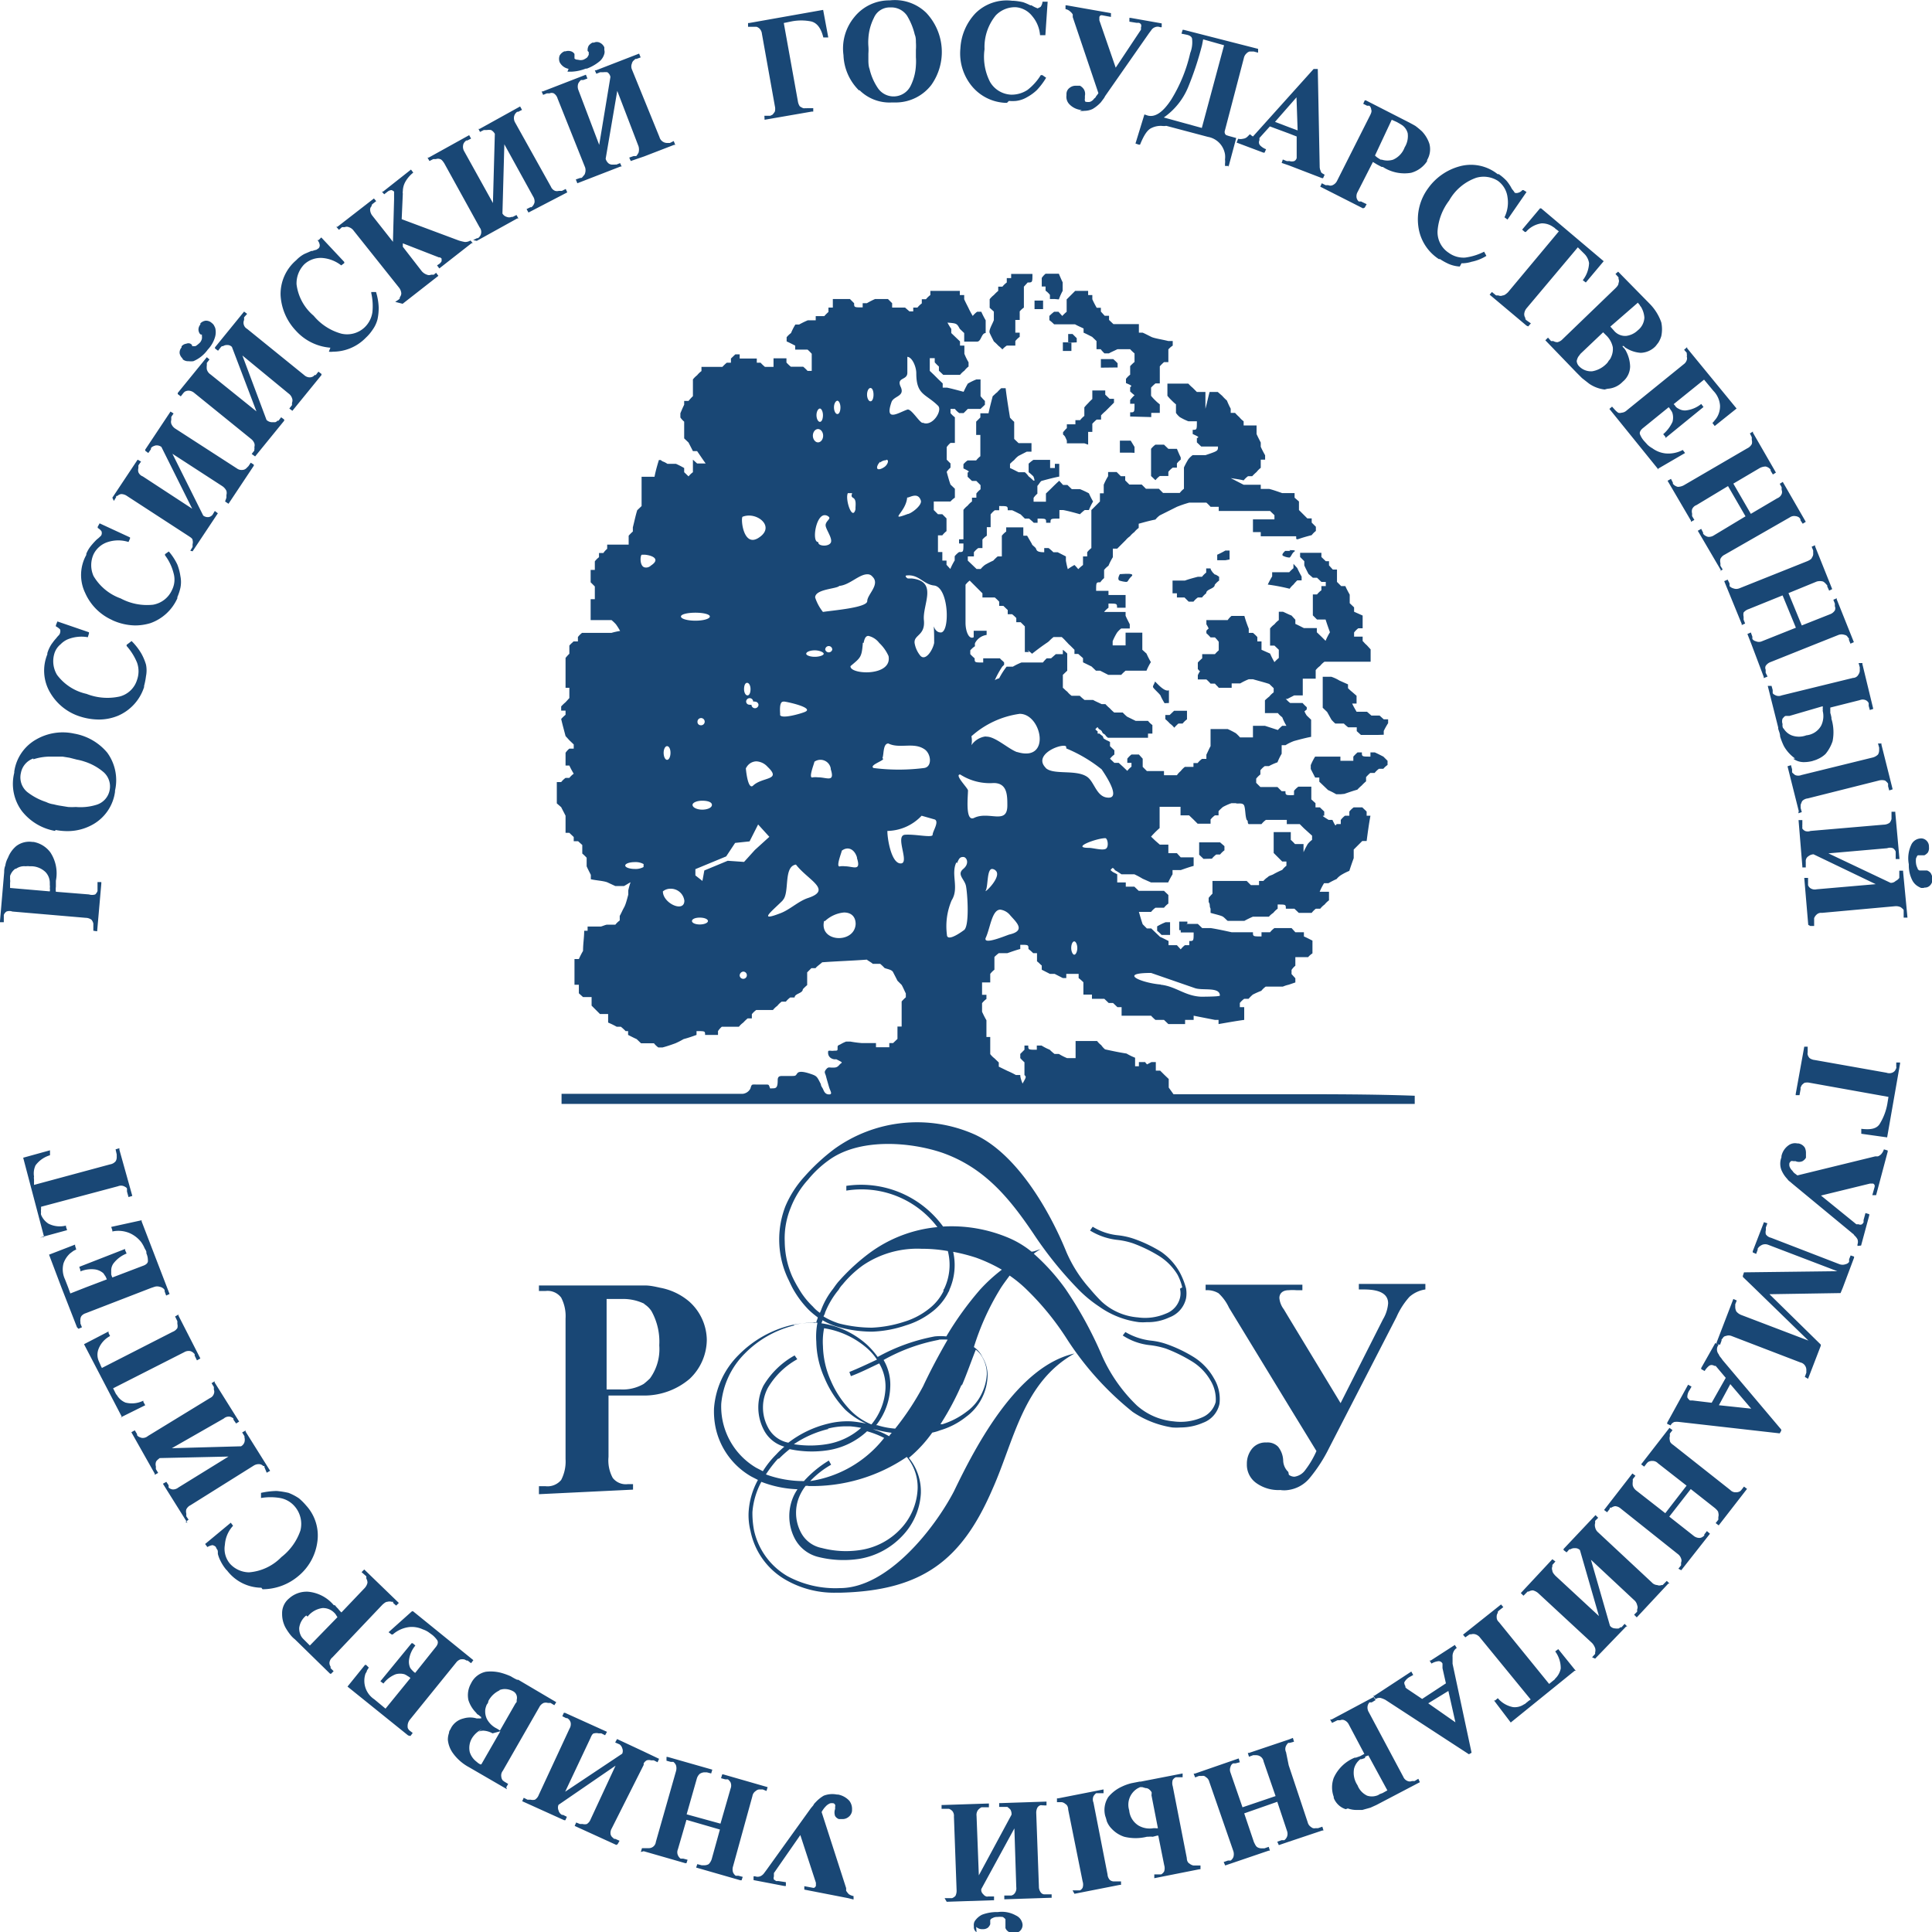 <?xml version="1.0" encoding="UTF-8"?> <svg xmlns="http://www.w3.org/2000/svg" height="316.228" viewBox="0 0 101.63 101.57" width="316.228"><path d="m334.28 151.58a2.74 2.74 0 0 1 -.82-1.86 2.59 2.59 0 0 1 .57-2 2.35 2.35 0 0 1 1.78-.88h.08a2.37 2.37 0 0 1 1.92.65 3 3 0 0 1 .27 3.8 2.37 2.37 0 0 1 -1.82.92h-.26a2.24 2.24 0 0 1 -1.7-.65m22.83 25.14v-.22l.2.22c.06.14.14.29.23.45v.2h-.23a2.07 2.07 0 0 0 -.2.22 1.09 1.09 0 0 0 -.2.22 10.41 10.41 0 0 0 -1.15-.22 4.26 4.26 0 0 1 .23-.43v-.22h.9a2.34 2.34 0 0 1 .23-.22m-61.23 3.92.1-.08s.06.06.08.08a3.21 3.21 0 0 1 .43.57 2.83 2.83 0 0 1 .25.59 1.57 1.57 0 0 1 0 .61 3.75 3.75 0 0 1 -.1.51v.06a2.46 2.46 0 0 1 -1.37 1.51 2.64 2.64 0 0 1 -1 .2 3.3 3.3 0 0 1 -1-.16 2.79 2.79 0 0 1 -1.58-1.27 2.27 2.27 0 0 1 -.14-2v-.06a1.83 1.83 0 0 1 .23-.49l.06-.08a2.18 2.18 0 0 1 .18-.22 1.15 1.15 0 0 1 .14-.16s.06-.08.06-.12a.29.29 0 0 0 0-.18.79.79 0 0 0 -.22-.16v-.06l.08-.2 1.66.57v.06l-.06.2a1.93 1.93 0 0 0 -1.08.12 1.17 1.17 0 0 0 -.35.25 1 1 0 0 0 -.33.49 1.39 1.39 0 0 0 .14 1.12 2.64 2.64 0 0 0 1.55 1 3 3 0 0 0 1.74.14 1.29 1.29 0 0 0 .92-.88 1.35 1.35 0 0 0 0-.9 3.07 3.07 0 0 0 -.55-.88v-.06zm32.09 17.53a.19.19 0 1 0 .18-.22.21.21 0 0 0 -.18.22m4.44-2.88c-.27 1.12 1.6 1.21 1.66.16 0-.41-.25-.61-.61-.61a1.68 1.68 0 0 0 -1 .45m-7 0c0 .1.18.18.41.18s.43-.08.43-.18-.18-.18-.43-.18-.41.08-.41.18m4.77-1.08c-.57.57-1.33 1.14-.12.67.49-.18.94-.63 1.45-.8 1.31-.43 0-.94-.63-1.76-.68.1-.31 1.49-.7 1.88m-6.3-.47c0 .63 1.13 1.14 1.13.49a.72.72 0 0 0 -.74-.63.61.61 0 0 0 -.39.14m4.56-2.63-.76.08-.47.71-1.62.67v.33l.37.29.1-.55 1.23-.51.86.06.57-.63.76-.69-.59-.65zm5.65.84c-.14-.45-.49-.59-.8-.35 0 .08-.35.92-.08.82a1 1 0 0 1 .25 0c.43 0 .86.29.63-.43m1.6-1.39c0 .35.2 1.67.7 1.67s-.33-1.47.23-1.51 1.45.18 1.45 0 .35-.67.12-.8l-.7-.2a2.53 2.53 0 0 1 -1.8.8m-10.25-1.37c0 .14.24.25.51.25s.51-.1.51-.25-.23-.22-.51-.22-.51.1-.51.22m2.8-2c0 .1.1 1.2.37 1 .49-.49 1.55-.27.78-1a.85.85 0 0 0 -.59-.29.61.61 0 0 0 -.55.37m4.46 0a.55.55 0 0 0 -.86-.35c0 .08-.35.92-.08.82a1.2 1.2 0 0 1 .27 0c.47 0 .9.29.67-.43m2.76-.53c-.06.12-.74.33-.51.47a10.52 10.52 0 0 0 2.66 0c.45-.06.37-.78 0-1-.57-.37-1.29 0-1.88-.29-.29 0-.23.59-.31.76m-11.51-.27c0 .2.08.37.18.37s.18-.16.18-.37-.08-.35-.18-.35-.18.16-.18.35m1.78-1.63a.17.17 0 0 0 .16.18.19.19 0 1 0 -.16-.18m4.34-.39c0 .29 1.17-.06 1.33-.14.47-.22-1-.53-1.08-.53a.15.15 0 0 0 -.08 0c-.23 0-.16.57-.16.69m-1.51-.53a.18.18 0 0 0 .37 0 .18.18 0 0 0 -.18-.16.15.15 0 0 0 -.1 0 .18.18 0 1 0 -.37 0 .17.17 0 0 0 .18.16.18.18 0 0 0 .1 0zm-.39-.82c0 .18.08.33.18.33s.16-.14.16-.33-.08-.33-.18-.33-.16.14-.16.33m3.27-1.86c0 .08.2.16.45.16s.47-.08.47-.16-.23-.18-.47-.18-.45.08-.45.18m1-.22a.19.19 0 0 0 .37 0 .18.18 0 0 0 -.37 0m17.65 17.63c.78.08 1.27.59 2.11.63.1 0 1 0 1-.06 0-.47-.9-.25-1.31-.39l-2.31-.8c-1.78 0-.47.53.51.61m-4.71-1.92c0 .18.08.35.16.35s.16-.16.16-.35-.08-.35-.16-.35-.16.14-.16.35m.92-5.27c.22 0 .68.14.88.06s.12-.55 0-.57c-.45 0-1.84.51-.88.51m-2.27-4.21c.39.39 1.55.08 2.15.45.43.25.51 1.12 1.17 1.12s-.25-1.31-.37-1.49a7.59 7.59 0 0 0 -1.86-1.1c0-.1 0-.14-.14-.14-.45 0-1.55.55-.94 1.16m-1.53-.84c1.84.59 1.33-2 .16-2a4.78 4.78 0 0 0 -2.54 1.18 1.15 1.15 0 0 1 0 .47 1.07 1.07 0 0 1 .68-.45.26.26 0 0 1 .12 0c.47 0 1.17.67 1.62.82m-2.6 2c0 .33-.16 1.7.33 1.45.78-.37 1.74.39 1.74-.65 0-.53 0-1.18-.72-1.18a2.88 2.88 0 0 1 -1.76-.45c-.33 0 .41.72.41.84m.92 5.29c0 .08.88-.78.53-1.08a.29.29 0 0 0 -.18-.08c-.29 0-.2.94-.35 1.16m0 2.53c0 .27 1.06-.18 1.25-.24.88-.2.39-.63.06-1a.81.81 0 0 0 -.53-.31c-.45 0-.53 1-.78 1.51m-1.53-4c-.31.63.16 1.35-.25 2a3.48 3.48 0 0 0 -.25 1.8c0 .45.88-.22.88-.22.33-.16.2-2 .12-2.35s-.49-.59-.14-.88.18-.63 0-.63-.22.08-.33.33m3.8-11.11h-.23v-1.35l-.22-.22h-.23v-.22a2 2 0 0 0 -.22-.2h-.23v-.22l-.23-.22h-.22v-.22a2.35 2.35 0 0 0 -.23-.22h-.65v-.22l-.22-.22-.45-.45a1.17 1.17 0 0 0 -.22.22v2c0 .45.18.9.43.76v-.34h.68v.22a.81.81 0 0 0 -.61.43.39.39 0 0 0 0 .16 1.29 1.29 0 0 0 -.25.22v.2a2.36 2.36 0 0 0 .23.22c0 .22 0 .22.45.22v-.22h.88c.06.08.16.14.22.22v.12s-.06.06-.1.1a4.85 4.85 0 0 0 -.39.71.75.75 0 0 1 .23-.1 3.87 3.87 0 0 1 .39-.61h.33a3.09 3.09 0 0 1 .45-.22h1.13a2 2 0 0 1 .2-.22h.23l.25-.22h.37v-.23a2.06 2.06 0 0 1 .23.2v.9l-.23.22v.68c.08.06.14.14.23.2a1.16 1.16 0 0 0 .23.22h.43a2.48 2.48 0 0 0 .25.22h.45c.14.08.29.14.45.22h.2a2.32 2.32 0 0 0 .23.22 2.29 2.29 0 0 0 .23.22h.45a2.3 2.3 0 0 0 .23.22l.45.22h.65a1.16 1.16 0 0 0 .23.22v.45h-.23v.22h-2.11c-.06-.06-.1-.08-.12-.12s-.08-.08-.12-.1-.06-.08-.08-.12-.08-.08-.12-.1-.08-.08-.1-.12a.35.35 0 0 0 -.12.12s.06.06.12.1v.12h.1s.06.06.12.1.06.06.08.12.06.06.12.1.14.06.23.12v.22l.23.22v.22a1.17 1.17 0 0 0 -.23.22l.23.22h.23l.22.2.23.22a1.16 1.16 0 0 1 .22-.22v-.2h-.22v-.22a1.17 1.17 0 0 1 .22-.22h.39l.2.22v.43l.22.22h.9v.22h.68a1.07 1.07 0 0 1 .2-.22 1.16 1.16 0 0 1 .22-.22h.45v-.2h.22a1.18 1.18 0 0 1 .23-.22h.23v-.22c.08-.16.14-.31.22-.45v-.9h.9a4.41 4.41 0 0 1 .43.22 2.29 2.29 0 0 1 .22.22h.68v-.61h.63l.68.22a2.33 2.33 0 0 1 .23-.22h.22a3.11 3.11 0 0 1 -.22-.45 1.18 1.18 0 0 1 -.23-.22h-.68v-.67a2.34 2.34 0 0 1 .23-.2 1.18 1.18 0 0 1 .23-.22v-.22l-.23-.22c-.23-.08-.63-.18-.86-.25h-.22a3.07 3.07 0 0 0 -.45.22h-.45v.23h-.68c-.06-.08-.14-.14-.2-.22h-.23a2.33 2.33 0 0 0 -.22-.22h-.45v-.22a1.23 1.23 0 0 1 .12-.22c-.06 0-.08-.08-.12-.1v-.35a2.38 2.38 0 0 1 .23-.22v-.22h.67a1.88 1.88 0 0 1 .2-.2v-.45a2.33 2.33 0 0 0 -.2-.23h-.23a2.31 2.31 0 0 0 -.22-.22v-.13a.69.69 0 0 1 .12-.12 2.23 2.23 0 0 0 -.12-.22v-.22h1.12a1.08 1.08 0 0 1 .2-.22h.68c.06.22.14.45.23.67v.22h.22a2.3 2.3 0 0 1 .23.22v.23h.22v.44l.45.2a4.64 4.64 0 0 0 .23.45 2.31 2.31 0 0 1 .23-.22v-.43l-.23-.22h-.23v-.9a1.18 1.18 0 0 1 .23-.22 1.16 1.16 0 0 1 .23-.22v-.44h.22c.14.06.29.14.45.2l.2.22v.22c.14.06.29.14.45.22h.68v.22l.23.22.23.23a3 3 0 0 1 .23-.45c-.08-.22-.16-.45-.23-.67h-.45l-.22-.22v-1.1h.22a1.19 1.19 0 0 1 .23-.22v-.22h.23v-.22h-.23l-.23-.22h-.22l-.23-.2c-.08-.16-.16-.31-.22-.45v-.22l-.22-.22v-.22h1.12v.22l.23.22h.17v.22l.2.22h.22v.65l.22.22h.22c.06.14.14.29.23.45v.45l.23.22v.23l.45.2v.67h-.23a1.17 1.17 0 0 0 -.22.22v.22h.45v.23l.06.06a1.24 1.24 0 0 0 .16.16l.2.22v.65h-2.43a1.16 1.16 0 0 0 -.23.22 1.18 1.18 0 0 0 -.23.22v.45h-.68v.88h-.45l-.35.18a.16.16 0 0 1 -.1 0l.1.1a.88.88 0 0 0 .14.12h.65a2.37 2.37 0 0 0 .22.22v.12l-.12.1a1.24 1.24 0 0 0 .12.22l.23.22v.9c-.31.06-.61.14-.9.22a2.63 2.63 0 0 0 -.35.16l-.1.06h-.2v.45a3.07 3.07 0 0 0 -.22.45 3 3 0 0 0 -.45.2h-.22a1.17 1.17 0 0 0 -.23.22v.22a1.17 1.17 0 0 0 -.22.22v.22l.22.22h.9l.22.22h.2c0 .12 0 .18.1.2a1.4 1.4 0 0 0 .35 0v-.22a1.16 1.16 0 0 1 .23-.22h.68v.67l.22.2v.22h.23l.23.22v.22c-.12 0-.12 0 .23.22h.2c.16.33.16.33.22.22h.22v-.22a1.17 1.17 0 0 1 .22-.22h.23v-.22a1.17 1.17 0 0 1 .23-.22h.45l.23.22v.22h.2c-.08.43-.14.88-.2 1.33h-.23a590.07 590.07 0 0 0 -.45.45v.45c-.08.22-.16.45-.23.67a3.09 3.09 0 0 0 -.45.23 1.06 1.06 0 0 0 -.22.2 4.39 4.39 0 0 0 -.43.22h-.23a3 3 0 0 0 -.23.45h.49v.45a1.17 1.17 0 0 0 -.23.22 1.16 1.16 0 0 0 -.23.22h-.23a1.16 1.16 0 0 0 -.22.22h-.68l-.23-.22h-.45c0-.22 0-.22-.43-.22v.22a1.16 1.16 0 0 0 -.23.22 1.09 1.09 0 0 0 -.23.2h-.84a4.6 4.6 0 0 0 -.45.22h-.88c-.1-.08-.16-.16-.25-.22s-.45-.14-.65-.2v-.22c-.08-.16 0-.2-.1-.35v-.22a2.3 2.3 0 0 1 .2-.22v-.67h1.8l.22.22h.43v-.22h.23a1.07 1.07 0 0 1 .23-.2c.06-.08.22-.1.31-.16a4.53 4.53 0 0 1 .45-.22 1.17 1.17 0 0 1 .22-.22v-.22h-.22a1826.92 1826.92 0 0 0 -.45-.45v-1.1h.9v.41a2.35 2.35 0 0 1 .22.22h.45v.43a4.34 4.34 0 0 1 .22-.43 1.18 1.18 0 0 1 .23-.22v-.22l-.43-.39-.22-.22h-.68v-.22h-1.1a1.17 1.17 0 0 0 -.23.22h-.68c-.08-.08 0-.16-.1-.22-.08-.22-.06-.49-.12-.72s-.37-.1-.45-.16h-.23a3 3 0 0 0 -.45.2 2.43 2.43 0 0 0 -.23.22v.22h-.19a1.18 1.18 0 0 0 -.23.22v.22h-.68l-.22-.22-.23-.22h-.45v-.45h-1.1v1.12a4.71 4.71 0 0 0 -.45.45l.23.22.23.2h.45v.45h.45l.2.22h.68v.45c-.23.06-.45.14-.68.22h-.43v.22a4.28 4.28 0 0 0 -.23.43h-.9l-.45-.2a4.37 4.37 0 0 0 -.43-.23h-.68a3.29 3.29 0 0 0 -.35-.22c0-.06-.08-.08-.1-.12a.35.35 0 0 0 -.12.12s.06.06.12.1l.23.12v.43h.45v.22h.45l.23.22h1.33l.23.22v.45a1.19 1.19 0 0 0 -.23.22h-.45a1.16 1.16 0 0 0 -.23.22h-.64c.06.2.12.43.2.65l.22.22h.23l.23.22.23.22c.14.06.29.14.45.22v.22h.44l.2.22a1.18 1.18 0 0 1 .22-.22h.23v-.22c.23 0 .23 0 .23-.45h-.68v-.12h-.08v-.45h.43v.1a.65.65 0 0 0 -.1.12.25.25 0 0 1 .1-.1h.55l.23.22h.45c.37.06.74.14 1.1.22h1.12c0 .22 0 .22.45.22v-.22h.45a1.19 1.19 0 0 1 .23-.22h.9l.2.22h.45v.22c.14.06.29.14.45.22v.67a1.06 1.06 0 0 0 -.23.2h-.67v.45a1.07 1.07 0 0 0 -.2.22v.22l.2.22v.22l-.35.12a1.82 1.82 0 0 0 -.31.1h-.9a1.19 1.19 0 0 0 -.23.22 4.27 4.27 0 0 0 -.45.2 2.31 2.31 0 0 0 -.22.22h-.23a1.17 1.17 0 0 0 -.23.22v.22h.23v.67c-.45.06-.88.14-1.35.22v-.22h-.19l-1.12-.22v.22h-.45v.22h-.88l-.23-.22h-.45a2.32 2.32 0 0 1 -.23-.22h-1.55v-.45h-.22l-.23-.22h-.23l-.23-.22h-.65v-.22h-.45v-.65a2.37 2.37 0 0 0 -.25-.22v-.22h-.65v.22h-.18l-.43-.22h-.25l-.43-.22v-.22c-.1-.08-.16-.16-.25-.22v-.43h-.2a2.46 2.46 0 0 0 -.25-.22c0-.22 0-.22-.43-.22v.22c-.23.06-.45.14-.68.22h-.45a2 2 0 0 0 -.23.2v.67a1.16 1.16 0 0 0 -.22.22v.45h-.43v.65h.23v.22a1.16 1.16 0 0 0 -.23.22v.45a4.65 4.65 0 0 0 .23.45v.88h.2v.9a1.18 1.18 0 0 0 .22.22l.23.22v.22l.45.22a4.47 4.47 0 0 1 .45.22h.23c0 .14.06.29.12.45.2-.35.2-.35.1-.45v-.67a2.25 2.25 0 0 1 -.22-.22v-.22l.22-.22v-.22h.2c0 .22 0 .22.45.22v-.22h.25a2.86 2.86 0 0 0 .43.22 2.41 2.41 0 0 0 .25.22h.23a2.86 2.86 0 0 0 .43.22h.45v-.9h1.13a1.17 1.17 0 0 0 .22.22 1.08 1.08 0 0 0 .2.22c.37.08.74.16 1.13.22a3.09 3.09 0 0 0 .45.22v.45h.2v-.22h.33a.54.54 0 0 0 .1.12l.23-.12h.23v.45h.23l.22.22.23.22v.45l.25.35h6.1c2.19 0 4.4 0 6.59.08v.43h-44.88v-.53h4.3 5.22a.52.52 0 0 0 .41-.27c.08-.25.06-.22.33-.22h.43c.22 0 .2 0 .25.12s0 .08.18.08.25-.06.25-.43c0-.18.08-.22.23-.22h.45c.27 0 .25 0 .35-.14s.41-.06.61 0c.43.14.41.14.63.57 0 .1.08.18.12.27s.1.27.31.27.06-.18 0-.39-.12-.41-.16-.57-.12-.2 0-.35.16-.1.33-.1.25 0 .37-.14.22-.1 0-.22l-.16-.08a.4.4 0 0 1 -.33-.1.33.33 0 0 1 -.1-.23c0-.12 0-.12.12-.12a.61.61 0 0 0 .2 0c.18 0 .18 0 .18-.14s0-.12.16-.2a1.88 1.88 0 0 1 .29-.14h.22a6.16 6.16 0 0 0 .61.08h.74v.22h.7v-.22h.2l.23-.22v-.65h.22v-1.32a2.31 2.31 0 0 1 .22-.22v-.2c-.08-.16-.14-.31-.22-.45l-.22-.22c-.08-.16-.16-.31-.23-.45s-.31-.16-.45-.22a2.36 2.36 0 0 0 -.23-.22h-.39c-.08-.08-.25-.16-.31-.22-.82.06-1.53.08-2.35.14-.08.08-.29.22-.35.31h-.22l-.22.22v.67a2.36 2.36 0 0 0 -.23.22c0 .22-.43.22-.43.43h-.23a1.18 1.18 0 0 0 -.23.22h-.22a1.15 1.15 0 0 0 -.23.22 1.17 1.17 0 0 0 -.23.22h-.88a1.16 1.16 0 0 0 -.23.22v.22h-.22a2.32 2.32 0 0 0 -.23.22 1.16 1.16 0 0 0 -.23.22h-.9a1.07 1.07 0 0 0 -.2.23v.2h-.68c0-.2 0-.2-.45-.2v.2c-.22.08-.45.16-.68.22a4.24 4.24 0 0 1 -.43.22c-.22.08-.45.16-.68.22h-.22a1.17 1.17 0 0 1 -.23-.22h-.68l-.23-.22c-.14-.06-.29-.14-.45-.22v-.2h-.13a2.45 2.45 0 0 0 -.25-.23h-.22a4.54 4.54 0 0 0 -.45-.22v-.45h-.43l-.22-.22-.22-.22v-.45h-.45l-.22-.2v-.45h-.23v-1.35h.23a4.41 4.41 0 0 1 .22-.43c0-.39.06-.69.06-1.06h.18v-.22h.68c.06 0 .27-.1.35-.1h.43a1.16 1.16 0 0 1 .23-.22v-.24c.08-.14.14-.29.23-.45s.16-.45.22-.67v-.22a3.42 3.42 0 0 1 .12-.43c-.12.06-.23.14-.35.2h-.45l-.43-.2c-.22-.08-.63-.1-.86-.16v-.23c-.08-.16-.16-.31-.22-.45v-.45a2.36 2.36 0 0 0 -.23-.22v-.45l-.22-.2h-.23v-.22l-.23-.22h-.2v-.9c-.08-.16-.16-.31-.23-.45l-.23-.2v-1.12h.23a1.17 1.17 0 0 1 .23-.22h.2a1.16 1.16 0 0 1 .23-.22 4.31 4.31 0 0 1 -.23-.43h-.2v-.67a1.06 1.06 0 0 1 .2-.22h.23v-.22l-.23-.22-.2-.22c-.08-.31-.16-.59-.23-.9a2.33 2.33 0 0 1 .23-.22v-.22h-.23v-.22a2.29 2.29 0 0 1 .23-.22l.2-.22v-.54h-.2v-1.57a2 2 0 0 1 .2-.22v-.43a1.22 1.22 0 0 1 .16-.16l.06-.06h.23v-.23a1.17 1.17 0 0 1 .22-.22h1.55a3.54 3.54 0 0 1 .45-.1 3.33 3.33 0 0 0 -.22-.35 2.32 2.32 0 0 0 -.23-.22h-1.1v-1.1h.22v-.67l-.22-.22v-.65h.22v-.45a1.19 1.19 0 0 1 .22-.22v-.22h.23a1.06 1.06 0 0 1 .2-.22v-.22h1.13v-.47a2.39 2.39 0 0 1 .22-.22v-.22c.08-.31.14-.61.23-.9l.23-.22v-1.54h.68c.06-.31.14-.59.23-.88h.1s.06.06.12.08.14.06.23.12h.45a4.36 4.36 0 0 1 .43.22v.22l.23.22a1.17 1.17 0 0 1 .23-.22v-.66l.22.2h.45c-.16-.22-.31-.45-.45-.65h-.22c-.08-.16-.16-.31-.23-.45l-.23-.22v-.88a1.06 1.06 0 0 1 -.2-.22v-.22c.06-.14.12-.29.2-.45v-.2h.23a2.42 2.42 0 0 1 .23-.25v-.88a1.17 1.17 0 0 1 .22-.22 1.2 1.2 0 0 1 .23-.22v-.22h1.1a2.33 2.33 0 0 1 .23-.22h.22v-.22l.23-.22h.23v.22h.9v.22h.2a2.29 2.29 0 0 0 .23.22h.45v-.45h.68v.22a2.35 2.35 0 0 0 .23.22h.65a2.31 2.31 0 0 1 .23.22h.22v-.9a2.39 2.39 0 0 0 -.22-.22h-.65v-.21c-.16-.08-.31-.16-.45-.22v-.22a1.17 1.17 0 0 1 .23-.22 3 3 0 0 1 .23-.45h.2a4.56 4.56 0 0 1 .45-.22h.42v-.22h.45a2.3 2.3 0 0 1 .22-.22v-.23h.23v-.45h.9l.22.22c0 .22 0 .22.45.22v-.22h.22a4.38 4.38 0 0 1 .43-.22h.68l.22.22v.23h.68l.23.2h.2v-.2h.22a1.17 1.17 0 0 1 .23-.22v-.22h.22a1.19 1.19 0 0 1 .23-.22v-.22h1.55v.22h.23v.22c.06.14.14.29.22.45a4.37 4.37 0 0 0 .23.43 1.16 1.16 0 0 1 .23-.22h.22a4.66 4.66 0 0 0 .23.45v.67c-.23 0-.23.45-.45.45h-.68v-.45l-.23-.22c-.16-.29-.16-.29-.65-.33a2.91 2.91 0 0 0 .2.33v.22l.23.22.23.22v.22h.23v.43a3.09 3.09 0 0 0 .22.45v.22a1.17 1.17 0 0 0 -.22.22 1.19 1.19 0 0 0 -.23.22h-.88l-.23-.22v-.22a2.29 2.29 0 0 1 -.22-.22v-.22h-.26v.67l.23.22.22.22.23.22v.22h.22c.29.06.57.14.88.22a4.61 4.61 0 0 1 .22-.43 3.08 3.08 0 0 1 .45-.22h.22v.88a2.49 2.49 0 0 0 .23.25v.2l-.23.22h-.67l-.22.22h-.23a1.18 1.18 0 0 1 -.23-.22h-.23v.22a1.18 1.18 0 0 0 .23.22v1.35h-.23a1.09 1.09 0 0 0 -.2.22v.66l.2.2v.22a1.09 1.09 0 0 0 -.2.22c.06.22.12.45.2.67l.23.22v.47a1.08 1.08 0 0 0 -.23.2h-.88v.45l.22.22h.23l.22.22v.67a1.18 1.18 0 0 0 -.22.22h-.23v.88h.23v.45h.22v.22l.2.22a3.13 3.13 0 0 1 .23-.45v-.22a1.17 1.17 0 0 1 .23-.22c.23 0 .23 0 .23-.45h-.23v-.22h.23v-1.55a1.16 1.16 0 0 1 .22-.22 1.17 1.17 0 0 1 .23-.22v-.2h.23v-.22a1.18 1.18 0 0 1 .22-.22v-.22l-.22-.22h-.23l-.23-.22v-.22c.1-.06.1-.06-.22-.22v-.22a1.08 1.08 0 0 1 .22-.2h.45a1.19 1.19 0 0 1 .22-.22v-1.12h-.22v-.7l.22-.22v-.22h.43c.06-.29.14-.59.22-.9.08-.06.14-.14.23-.2a2.25 2.25 0 0 1 .22-.22h.23c.06.51.14 1 .23 1.55a2.3 2.3 0 0 0 .22.22v.9l.23.22h.68v.45h-.25l-.43.22a1.2 1.2 0 0 0 -.23.22 2.05 2.05 0 0 0 -.22.2v.22c.14.06.29.14.45.22h.33a1.06 1.06 0 0 1 .2.22 2.42 2.42 0 0 1 .25.22h.06a.79.79 0 0 0 -.06-.22 2.44 2.44 0 0 0 -.25-.22v-.45a2.2 2.2 0 0 1 .25-.2h.88v.43h.25v-.22h.23v.67c-.31.06-.61.14-.9.22-.08 0-.16.18-.25.27v.41a1.06 1.06 0 0 0 -.2.22v.2h.65v-.43l.23-.22c.16-.16.31-.31.47-.45l.2.22h.23l.23.22h.43a4.91 4.91 0 0 1 .47.22 4.48 4.48 0 0 0 .22.43 3.11 3.11 0 0 0 -.22.45h-.22a2.42 2.42 0 0 0 -.25.22c-.29-.08-.57-.16-.88-.22h-.2v.45c-.47 0-.47 0-.47.22h-.23c0-.22 0-.22-.45-.22v.22h-.2a2.4 2.4 0 0 0 -.25-.22h-.22l-.22-.22c-.16-.08-.31-.16-.45-.22h-.23c0-.22 0-.22-.45-.22v.22h-.23a1.17 1.17 0 0 0 -.22.22v.67h-.2v.45a1.09 1.09 0 0 0 -.23.2v.45h-.22a1.16 1.16 0 0 0 -.23.22v.22h-.32v.22l.23.22.23.22h.22a1.18 1.18 0 0 1 .23-.22 4.37 4.37 0 0 1 .43-.22 2.37 2.37 0 0 1 .23-.22h.22v-1.09a1.19 1.19 0 0 1 .23-.22v-.22h.9v.44h.2l.25.43c0 .06.14.14.2.22s0 .22.45.22v-.22h.23a2.42 2.42 0 0 1 .25.22h.23l.43.22v.22a4.41 4.41 0 0 0 .1.45 3.38 3.38 0 0 1 .35-.22 2.26 2.26 0 0 1 .2.22 2.48 2.48 0 0 1 .25-.22v-.45h.22v-.22a1.18 1.18 0 0 1 .22-.22v-2a152.89 152.89 0 0 0 .45-.45v-.43h.2v-.45a3.06 3.06 0 0 1 .23-.45v-.22h.45l.22.22h.23v.22l.22.22h.65l.22.22h.68l.22.22h.88a1.17 1.17 0 0 1 .22-.22v-1.12a4.31 4.31 0 0 1 .23-.43 1.19 1.19 0 0 1 .23-.22h.68c.65-.22.65-.22.65-.45h-.88l-.23-.22v-.22c.12-.06.12-.06-.22-.22v-.22c.22 0 .22 0 .22-.45h-.45a3 3 0 0 1 -.45-.22 1.07 1.07 0 0 1 -.2-.22v-.45a2.31 2.31 0 0 1 -.22-.2 2.42 2.42 0 0 1 -.23-.25v-.64h1.1a2.32 2.32 0 0 0 .23.22l.22.22h.45v.88c.08-.29.14-.59.22-.88h.43l.23.2a2.78 2.78 0 0 0 .25.25 4.07 4.07 0 0 0 .2.43v.22h.23a2.32 2.32 0 0 0 .22.22 1.17 1.17 0 0 0 .23.22v.22h.68v.45c.06.14.14.29.22.45v.22c.06.14.14.29.23.45v.23h-.23v.43a1.17 1.17 0 0 0 -.22.22 2.34 2.34 0 0 0 -.23.22h-.22a1.17 1.17 0 0 0 -.23.22c-.23-.06-.45-.08-.68-.12l.68.35h.9v.22h.45c.23.06.45.14.68.22h.65v.24l.23.2v.45l.22.22.22.22h.23v.22l.22.22v.22a1.18 1.18 0 0 0 -.22.22c-.23.06-.45.12-.68.2s-.08-.14-.16-.14h-.41c-.47 0-1 0-1.43 0v-.22h-.41v-.67h1.13v-.22l-.23-.22h-2.7v-.22h-.43a2.32 2.32 0 0 0 -.22-.22h-.9a6.13 6.13 0 0 0 -.65.22 3265.07 3265.07 0 0 0 -.9.45 1.17 1.17 0 0 0 -.23.22c-.31.06-.59.14-.88.22v.22a1.17 1.17 0 0 0 -.23.22 1.19 1.19 0 0 0 -.23.22 1.08 1.08 0 0 0 -.22.2 252.45 252.45 0 0 0 -.45.45h-.23v.45a3.08 3.08 0 0 0 -.23.45 1.18 1.18 0 0 0 -.23.22v.43a1.08 1.08 0 0 0 -.2.22c-.22 0-.22 0-.22.45h.65v.22h.9v.67h-.45c0-.22 0-.22-.45-.22v.22a1.17 1.17 0 0 0 -.23.22h1.13v.2c.06.14.14.29.22.45v.22h-.45a1.16 1.16 0 0 0 -.22.22 3 3 0 0 0 -.23.45v.22h.68v-.67h.88v.9l.22.2a4.54 4.54 0 0 0 .23.45 3 3 0 0 0 -.23.45h-1.1a2.36 2.36 0 0 0 -.23.22h-.68l-.43-.22h-.22l-.23-.22-.45-.22v-.22l-.25-.22h-.2v-.22l-.22-.22a1.24 1.24 0 0 1 -.16-.16l-.06-.06a2.41 2.41 0 0 0 -.23-.23h-.43a2.51 2.51 0 0 0 -.25.23l-.08.06c-.27.18-.55.39-.8.59a2.14 2.14 0 0 0 -.25-.2m7.22 2.8a3.31 3.31 0 0 1 -.2-.37c0-.08-.41-.41-.41-.49s.1-.2.1-.27.47.57.74.45v.67zm.27 1.06a2.31 2.31 0 0 0 -.23-.22v-.22h.23l.23-.22h.68v.45a1.18 1.18 0 0 0 -.23.22h-.22a2.35 2.35 0 0 0 -.22.22 1.18 1.18 0 0 0 -.23-.22m-.44 11.12a2.31 2.31 0 0 0 -.23-.22v-.23a3.12 3.12 0 0 1 .45-.22h.23v.67zm2.21-4-.23-.22v-.65h1.1l.23.2v.22a1.18 1.18 0 0 0 -.23.22h-.2a1.18 1.18 0 0 0 -.23.22zm-29.46.43a.15.15 0 0 0 0-.08.1.1 0 0 0 0-.08.86.86 0 0 0 -.45-.1c-.29 0-.51.08-.51.18s.23.18.51.18a.86.86 0 0 0 .45-.1m11.54-11.8c-.06.78-.12.78-.65 1.23-.06.45 2.21.57 2-.53a2.16 2.16 0 0 0 -.49-.69 1 1 0 0 0 -.57-.37c-.12 0-.2.1-.25.37m2.68 0a1.41 1.41 0 0 0 .27.63c.27.39.68-.22.76-.63 0 0 0-.1 0-.14 0-1.33-.14-.41.35-.41s.43-2.37-.35-2.47c-.57-.06-.8-.59-1.43-.53-.16 0 0 .16.06.16h.14s0 0 .06 0c1.39.16.55 1.37.63 2.19s-.53.76-.49 1.2m19.72-4.88c.18 0 .37 0 .25.08s-.16.27-.25.31a.85.85 0 0 1 -.31-.08c-.18-.06.1-.27.08-.27h.27m-33.94.2h-.16c-.1 0-.14.63.16.67a.36.36 0 0 0 .31-.1c.51-.33.1-.53-.31-.57m56.61.84-1.23-2.1.18-.1.1.2v.06l.06.06a.48.48 0 0 0 .2.1.49.49 0 0 0 .31-.08l1.66-1-.92-1.59-1.66 1a.4.4 0 0 0 -.23.22.42.42 0 0 0 0 .22v.08.06l.12.2-.18.1v-.06l-1.23-2.1.18-.1.1.2v.06l.06.06a.48.48 0 0 0 .2.1.69.69 0 0 0 .31-.08l3.33-1.94a.53.53 0 0 0 .25-.23.41.41 0 0 0 0-.22v-.08-.06l-.1-.2.16-.1v.06l1.21 2.1-.16.1-.12-.2v-.06l-.06-.06a.48.48 0 0 0 -.2-.1.69.69 0 0 0 -.31.08l-1.39.82.92 1.59 1.39-.82a.4.4 0 0 0 .23-.22.29.29 0 0 0 0-.22v-.08-.06l-.1-.18.16-.1 1.21 2.1-.16.1-.12-.18v-.06l-.06-.08a.38.38 0 0 0 -.2-.08.39.39 0 0 0 -.29.06l-3.44 1.97a.47.47 0 0 0 -.22.22.42.42 0 0 0 0 .22v.08.06l.12.2-.18.1zm1.58 3.84-.2-.51.18-.08.08.22v.06.06a.29.29 0 0 0 .18.12.39.39 0 0 0 .33 0l1.78-.71-.7-1.7-1.78.72a.59.59 0 0 0 -.27.18.48.48 0 0 0 0 .22v.08.08l.08.2-.18.08v-.06l-.92-2.25.18-.08.1.2v.08.06a.42.42 0 0 0 .2.12.43.43 0 0 0 .31 0l3.58-1.43c.14-.06.23-.12.25-.2a.31.31 0 0 0 .06-.22v-.08-.06l-.08-.2.18-.08v.06l.9 2.25-.16.08-.1-.22v-.06l-.06-.06a.55.55 0 0 0 -.16-.14.63.63 0 0 0 -.33 0l-1.49.61.7 1.7 1.49-.59a.5.5 0 0 0 .25-.2.28.28 0 0 0 0-.22v-.06-.08l-.08-.2.18-.08v.06l.9 2.25-.18.08-.08-.2v-.08l-.06-.06a.21.21 0 0 0 -.16-.12.48.48 0 0 0 -.33 0l-1.23.49-2.35.94a.51.51 0 0 0 -.25.2.25.25 0 0 0 0 .2v.08.08l.1.2-.2.08v-.06zm-86.21-1.24a2.79 2.79 0 0 1 -1.43-1.43 2.17 2.17 0 0 1 .06-2v-.06a1.68 1.68 0 0 1 .29-.47 3.69 3.69 0 0 1 .27-.29 1.16 1.16 0 0 0 .16-.14.21.21 0 0 0 .08-.1.28.28 0 0 0 0-.18.62.62 0 0 0 -.2-.18v-.06l.1-.18 1.6.74v.06l-.08.18a1.78 1.78 0 0 0 -1.08 0 1.26 1.26 0 0 0 -.76.65 1.4 1.4 0 0 0 0 1.14 2.72 2.72 0 0 0 1.43 1.18 2.94 2.94 0 0 0 1.7.33 1.34 1.34 0 0 0 1-.78 1.21 1.21 0 0 0 .08-.88 2.62 2.62 0 0 0 -.45-.94v-.06l.2-.14a3 3 0 0 1 .45.69 2.73 2.73 0 0 1 .16.61 1.52 1.52 0 0 1 0 .61 2.76 2.76 0 0 1 -.16.49v.06a2.44 2.44 0 0 1 -1.42 1.31 2.8 2.8 0 0 1 -.8.12 3 3 0 0 1 -1.23-.29m-.97 16.35v-.22-.08-.08a.48.48 0 0 0 -.1-.2.54.54 0 0 0 -.31-.1l-3.85-.33a.45.45 0 0 0 -.31 0 .38.38 0 0 0 -.14.18v.08.06.24h-.2v-.06l.22-2.57c0-.08 0-.2.06-.35a1.21 1.21 0 0 1 .14-.41 1.52 1.52 0 0 1 .43-.61 1.13 1.13 0 0 1 .86-.22h.06a1.42 1.42 0 0 1 .88.55 2 2 0 0 1 .29 1.49v.06.25a1 1 0 0 0 0 .27l1.74.14a.54.54 0 0 0 .33 0 .48.48 0 0 0 .12-.18v-.08-.06-.33h.2v.08l-.22 2.51zm-4.09-3.27a.74.74 0 0 0 -.29.39v.18a.56.56 0 0 1 0 .18v.27l2.09.18a.39.39 0 0 0 0-.16.6.6 0 0 0 0-.18v-.12a.83.83 0 0 0 -.22-.55 1.1 1.1 0 0 0 -.84-.31.62.62 0 0 0 -.2 0 .75.75 0 0 0 -.53.14m94.29 2.94-.21-2.47h.2v.22.08.08a.32.32 0 0 0 .12.16.42.42 0 0 0 .33.06l3.11-.27-3.27-1.57a.46.46 0 0 0 -.27.1.3.3 0 0 0 -.14.29s0 .06 0 .08v.22h-.18v-.06l-.2-2.43h.2v.25a.21.21 0 0 0 0 .08.81.81 0 0 0 0 .12.44.44 0 0 0 .14.12.41.41 0 0 0 .29 0l3.85-.33a.55.55 0 0 0 .31-.1.48.48 0 0 0 .1-.2v-.16-.22h.2v.06l.22 2.43h-.2v-.25-.06-.08a.37.37 0 0 0 -.14-.18.45.45 0 0 0 -.31 0l-3.09.27 3.27 1.55a.35.35 0 0 0 .27-.1.47.47 0 0 0 .19-.16v-.16-.22h.2v.06l.23 2.41h-.2v-.22-.08-.08c0-.06-.08-.1-.14-.16a.58.58 0 0 0 -.31-.06l-3.85.35a.34.34 0 0 0 -.29.1.48.48 0 0 0 -.12.18v.16.25h-.2zm6.06-1.94h-.12a1.26 1.26 0 0 1 -.16-.08.79.79 0 0 1 -.31-.33 1.71 1.71 0 0 1 -.18-.78v-.06a1.66 1.66 0 0 1 .12-1 .57.57 0 0 1 .45-.35.4.4 0 0 1 .35.1.43.43 0 0 1 .14.29v.06a.46.46 0 0 1 -.06.29.57.57 0 0 1 -.18.14h-.22-.1c-.06 0-.08.08-.12.16a1 1 0 0 0 0 .27.68.68 0 0 0 .08.25c0 .06.06.1.1.12h.06.12.08.14a.48.48 0 0 1 .18.12.67.67 0 0 1 .1.25v.1a.41.41 0 0 1 -.1.29.37.37 0 0 1 -.31.14zm-98.28-3a2.84 2.84 0 0 1 -1.76-1.06 2.4 2.4 0 0 1 -.39-2v-.06a2.31 2.31 0 0 1 1.15-1.69 2.8 2.8 0 0 1 2-.31 2.92 2.92 0 0 1 1.74 1 2.46 2.46 0 0 1 .41 2v.06a2.33 2.33 0 0 1 -1.13 1.7 2.71 2.71 0 0 1 -1.37.37 3.51 3.51 0 0 1 -.63-.06m-1.17-3.76a1 1 0 0 0 -.65.76 1 1 0 0 0 .33 1 3.25 3.25 0 0 0 1 .53 1.24 1.24 0 0 0 .39.12 3.33 3.33 0 0 0 .39.08l.37.06a3.11 3.11 0 0 0 .41 0 2.84 2.84 0 0 0 1.1-.12 1 1 0 0 0 .68-.78 1 1 0 0 0 -.33-.94 2.9 2.9 0 0 0 -1-.55 2.7 2.7 0 0 0 -.39-.1l-.39-.1-.37-.06h-.43-.18a2.88 2.88 0 0 0 -.92.14m92.86 2.72-.59-2.35.18-.06.06.22v.08.08a1.19 1.19 0 0 0 .16.14.44.44 0 0 0 .33 0l3.74-.92a.62.62 0 0 0 .29-.16.46.46 0 0 0 .06-.22v-.14l-.06-.22h.18v.06l.59 2.35-.18.06-.06-.22v-.08-.06a.63.63 0 0 0 -.16-.16.59.59 0 0 0 -.33 0l-3.74.94a.47.47 0 0 0 -.29.14 1.39 1.39 0 0 0 -.08.2v.1.06l.06.22-.18.06zm-24.1-.88h-.23a4.29 4.29 0 0 0 -.43-.22l-.23-.22-.23-.22v-.22h-.22c-.08-.16-.16-.31-.23-.45v-.2a3.07 3.07 0 0 1 .23-.45h1.33v.22h.68v-.22a2.38 2.38 0 0 1 .22-.22h.23c0 .22 0 .22.45.22v-.22h.23c.14.06.29.14.45.22l.22.22v.22a1.07 1.07 0 0 0 -.22.2h-.23a1.17 1.17 0 0 0 -.23.22h-.23a2.26 2.26 0 0 0 -.22.22v.22a2.32 2.32 0 0 0 -.23.22 2.38 2.38 0 0 0 -.23.22c-.22.06-.45.14-.68.22zm23.91-1.88a2 2 0 0 1 -.59-.65 3.38 3.38 0 0 1 -.2-.51c0-.16-.08-.31-.1-.41v-.06l-.55-2.19h.2l.06.22v.06.08c0 .06.08.1.16.14a.39.39 0 0 0 .31 0l3.76-.92c.12 0 .23-.08.27-.16a.43.43 0 0 0 .08-.2v-.12-.08l-.06-.22h.2v.06l.57 2.35-.18.06-.06-.22v-.08-.06a.31.31 0 0 0 -.16-.16.4.4 0 0 0 -.31 0l-1.55.39v.06.22a2.1 2.1 0 0 1 .06.25v.06a2.41 2.41 0 0 1 .06 1.18 2.08 2.08 0 0 1 -.37.67 1.38 1.38 0 0 1 -.41.27c-.12.06-.23.08-.27.1a1.81 1.81 0 0 1 -.43.06.94.94 0 0 1 -.59-.18m-.2-2.25s-.06 0-.1 0 0 0-.08 0-.12.08-.18.14a.42.42 0 0 0 0 .29.29.29 0 0 0 0 .12s0 .08.06.12a.87.87 0 0 0 .41.35 1.1 1.1 0 0 0 .78 0 1 1 0 0 0 .78-.51 1.14 1.14 0 0 0 .08-.78.28.28 0 0 0 0-.12.29.29 0 0 0 0-.12zm-21.66 1h-.88l-.22-.2v-.2h-.45a2.22 2.22 0 0 1 -.23-.2h-.45a1.93 1.93 0 0 1 -.2-.2c-.08-.14-.16-.29-.23-.41l-.23-.22v-1.63h.45a2.05 2.05 0 0 1 .43.2l.45.2v.2a2.18 2.18 0 0 0 .22.2l.23.2v.41h-.23c.06.14.14.27.23.43h.55l.23.2h.43l.22.2h.23v.2a4.11 4.11 0 0 0 -.23.41v.2zm-38.76 58.76.06-.2h.08.12.08.08a.37.37 0 0 0 .37-.33l1.06-3.72a.54.54 0 0 0 0-.31.45.45 0 0 0 -.14-.18h-.08-.06l-.22-.06v-.2h.06l2.35.67-.06.2-.23-.06h-.06-.08a.5.5 0 0 0 -.23.08.54.54 0 0 0 -.16.27l-.53 1.86 1.78.49.53-1.84a.44.44 0 0 0 0-.33.55.55 0 0 0 -.14-.16h-.08-.06l-.22-.06.06-.2h.06l2.33.67-.06.2-.2-.08h-.08-.08a.29.29 0 0 0 -.2.08.39.39 0 0 0 -.18.27l-1.02 3.7a.52.52 0 0 0 0 .31.45.45 0 0 0 .14.18h.08.06l.23.06-.06.18h-.06l-2.33-.67.06-.18.23.06h.06.08a.46.46 0 0 0 .23-.06.65.65 0 0 0 .16-.27l.43-1.55-1.76-.51-.45 1.55a.39.39 0 0 0 0 .31.44.44 0 0 0 .14.18h.08.06l.23.06-.06.18h-.06l-2.19-.63zm-1.29-.37-2.19-1 .08-.18.2.08h.06.08a.44.44 0 0 0 .22 0 .51.51 0 0 0 .2-.25l1.31-2.82-3 2.06a.37.37 0 0 0 0 .29.39.39 0 0 0 .1.18l.08.06h.06l.2.1-.08.18h-.06l-2.21-1 .08-.18.2.1h.08.08a.49.49 0 0 0 .23 0 .51.51 0 0 0 .2-.25l1.62-3.49a.46.46 0 0 0 .06-.31.4.4 0 0 0 -.1-.18l-.08-.06h-.06l-.2-.1.08-.18h.06l2.21 1-.1.18-.2-.1h-.06-.08a.49.49 0 0 0 -.23 0c-.08 0-.14.1-.2.25l-1.33 2.82 3-2a.36.36 0 0 0 0-.29.37.37 0 0 0 -.14-.2l-.23-.1.1-.18 1.39.65.82.39-.08.18-.2-.1h-.08-.06a.4.4 0 0 0 -.23 0 .42.42 0 0 0 -.16.16s0 .06 0 .08l-1.68 3.34a.46.46 0 0 0 -.06.31.3.3 0 0 0 .12.18l.06.06h.06l.23.1-.1.18zm35.37-4.19 1 3a.4.4 0 0 0 .18.25.24.24 0 0 0 .22.06h.08.06l.23-.08.06.2h-.06l-1.82.61-.47.16-.08-.18.23-.08h.06.08a.44.44 0 0 0 .14-.18.43.43 0 0 0 0-.31l-.51-1.53-1.74.61.51 1.51c.06.12.1.22.18.27a.46.46 0 0 0 .23.06h.08.06l.23-.08.06.2h-.06l-2.29.78-.08-.18.23-.08h.06.08a.45.45 0 0 0 .14-.18.54.54 0 0 0 0-.31l-1.27-3.66a.39.39 0 0 0 -.18-.24.21.21 0 0 0 -.2-.06h-.08-.08l-.2.08-.08-.2h.06l2.31-.8.06.2-.23.06h-.06-.06a.26.26 0 0 0 -.14.18.41.41 0 0 0 0 .31l.63 1.82 1.74-.59-.63-1.82a.39.39 0 0 0 -.18-.27.41.41 0 0 0 -.23-.06h-.06-.08l-.22.08-.06-.2h.06l2.11-.71.2-.08.06.2-.22.06h-.08a.49.49 0 0 0 -.12.16.37.37 0 0 0 0 .33zm3 2.31a1 1 0 0 1 -.63-.59v-.06a1.45 1.45 0 0 1 0-1 2.06 2.06 0 0 1 1.1-1.06h.06l.23-.08.22-.12-.82-1.55a.47.47 0 0 0 -.23-.22.28.28 0 0 0 -.22 0h-.06-.08l-.29.14-.1-.18h.08l2.21-1.18.1.16-.2.12h-.06-.06a.39.39 0 0 0 -.1.2.46.46 0 0 0 .06.31l1.82 3.41a.4.4 0 0 0 .23.22.29.29 0 0 0 .22 0h.08.06l.2-.12.08.18-2.29 1.2-.31.14-.43.12h-.29a1.34 1.34 0 0 1 -.47-.08m.9-2.65-.18.06h-.06a.91.91 0 0 0 -.33.49 1.18 1.18 0 0 0 .18.88 1 1 0 0 0 .51.55.81.81 0 0 0 .49 0 .43.43 0 0 0 .16-.08l.16-.06.25-.14-1-1.84-.16.06m-45.15 1.72-2-1.16a2.49 2.49 0 0 1 -.86-.76 1.43 1.43 0 0 1 -.25-.67 1 1 0 0 1 .06-.37c0-.12.08-.18.1-.25a1 1 0 0 1 .65-.51 1.22 1.22 0 0 1 .72 0 .29.29 0 0 1 .12 0 .16.16 0 0 1 .1 0v-.08a.56.56 0 0 1 -.12-.1.27.27 0 0 1 -.14-.12 1.62 1.62 0 0 1 -.41-.67 1.25 1.25 0 0 1 .14-.88 1.11 1.11 0 0 1 .78-.61 2.12 2.12 0 0 1 .88.08 3.57 3.57 0 0 1 .43.16 3 3 0 0 0 .33.18h.06l2 1.18-.1.16-.2-.12h-.06-.08a.42.42 0 0 0 -.22 0 .48.48 0 0 0 -.23.22l-1.92 3.35a.39.39 0 0 0 -.08.31.36.36 0 0 0 .08.2l.08.06.2.12-.1.18zm-1.33-3.15a1.25 1.25 0 0 0 -.49.43 1 1 0 0 0 -.14.76 1 1 0 0 0 .33.49l.12.1.1.06h.06l1-1.74-.41.11a1.13 1.13 0 0 0 -.47-.14.56.56 0 0 0 -.27.06m1.13-2.19a1.26 1.26 0 0 0 -.61.57s0 .1-.08.18a1.13 1.13 0 0 0 -.08.25.93.93 0 0 0 .08.51 1.17 1.17 0 0 0 .53.51l.16.1.82-1.43a.29.29 0 0 0 .06-.08s0-.06 0-.1a.42.42 0 0 0 0-.22.38.38 0 0 0 -.18-.23.92.92 0 0 0 -.43-.12.74.74 0 0 0 -.31.06m46.62.51a1.27 1.27 0 0 0 -.25-.1.34.34 0 0 0 -.27.06l-.12-.18h.06l1.94-1.27.1.18-.18.1a.71.71 0 0 0 -.29.29.35.35 0 0 0 .06.2.26.26 0 0 0 0 .06l.06.06.82.55 1.25-.82-.18-.8v-.06-.06-.06-.06a.22.22 0 0 0 -.25-.12.9.9 0 0 0 -.33.12l-.1-.16h.06l1.27-.82.1.16a.44.44 0 0 0 -.16.18.54.54 0 0 0 -.06.29s0 .1 0 .16 0 .12 0 .2l1 4.68-.14.08zm2.25.18 1.43 1-.37-1.65zm-53.66 1.69-3.19-2.57.92-1.14h.06l.14.14-.1.16c0 .06-.06.12-.08.18a1.17 1.17 0 0 0 .47 1.33l.59.49 1.31-1.61a.6.6 0 0 0 -.14-.1.85.85 0 0 0 -.18-.1.87.87 0 0 0 -.45 0 1.49 1.49 0 0 0 -.65.49l-.16-.12 1.64-2h.06l.14.12a1.48 1.48 0 0 0 -.33.73.78.78 0 0 0 .06.45 1 1 0 0 0 .14.16.53.53 0 0 0 .12.1l1.06-1.33c.14-.16.16-.29.1-.39a1.45 1.45 0 0 0 -.25-.27l-.22-.16a1.27 1.27 0 0 0 -.29-.14 1.37 1.37 0 0 0 -.72-.12 1.6 1.6 0 0 0 -.86.39h-.06l-.16-.12 1.23-1.1h.06l3.17 2.57-.12.16-.18-.14h-.06a.67.67 0 0 0 -.12-.06.78.78 0 0 0 -.2 0 .48.48 0 0 0 -.22.16l-2.43 3a.55.55 0 0 0 -.12.25.6.6 0 0 0 0 .2.44.44 0 0 0 .08.12l.18.14-.12.16zm57.12-1.84h.06l.14-.12a1.39 1.39 0 0 0 .8.47.86.86 0 0 0 .57-.14.37.37 0 0 0 .14-.1.49.49 0 0 0 .1-.08l.12-.08-2.66-3.25a.49.49 0 0 0 -.25-.18.4.4 0 0 0 -.22 0h-.08l-.23.16-.12-.14 2-1.59.12.14-.23.18-.06.06v.06a.35.35 0 0 0 -.06.2c0 .08 0 .18.12.29l2.64 3.25.1-.08.12-.1a.25.25 0 0 0 .1-.1 1 1 0 0 0 .29-.53 1.48 1.48 0 0 0 -.29-.9l.16-.12.92 1.14h-.06l-3.36 2.72zm-61.23-1.41-1.84-1.8a1.4 1.4 0 0 1 -.25-.25 2.94 2.94 0 0 1 -.25-.37 1.51 1.51 0 0 1 -.18-.74 1 1 0 0 1 .37-.8 1.38 1.38 0 0 1 1-.35 2 2 0 0 1 1.35.71h.06a1.31 1.31 0 0 0 .16.18 1.45 1.45 0 0 0 .18.2l1.21-1.27a.6.6 0 0 0 .16-.29.41.41 0 0 0 -.06-.22v-.06-.06l-.25-.22.14-.14 1.82 1.76-.14.14-.16-.14v-.06h-.08a.37.37 0 0 0 -.22 0c-.08 0-.16.06-.27.16l-2.62 2.76a.42.42 0 0 0 -.16.29.35.35 0 0 0 .06.2v.08l.16.16-.14.14zm-1.25-3.06a1 1 0 0 0 -.37.65.84.84 0 0 0 .12.47.91.91 0 0 0 .12.14l.12.12.2.2 1.45-1.49-.1-.16a.94.94 0 0 0 -.14-.14.82.82 0 0 0 -.55-.18 1.2 1.2 0 0 0 -.78.45m67.57 2.14.16-.18v-.08a.4.4 0 0 0 0-.22.78.78 0 0 0 -.16-.27l-2.84-2.63a.69.69 0 0 0 -.27-.14.42.42 0 0 0 -.22.06h-.06l-.06.06-.16.16-.14-.14 1.66-1.78.16.12-.16.18v.08a.28.28 0 0 0 0 .22c0 .08.06.16.16.27l2.29 2.12-1-3.47a.34.34 0 0 0 -.27-.1.37.37 0 0 0 -.23.06h-.06l-.14.16-.16-.12v-.06l1.68-1.78.14.14-.16.16v.06.06a.4.4 0 0 0 0 .22.47.47 0 0 0 .16.27l2.82 2.63a.42.42 0 0 0 .29.14.28.28 0 0 0 .22 0h.06l.06-.06.16-.16.14.14h-.06l-1.66 1.78-.14-.14.16-.16v-.06-.06a.28.28 0 0 0 0-.22.47.47 0 0 0 -.16-.27l-2.27-2.12 1 3.47a.35.35 0 0 0 .27.14.61.61 0 0 0 .2 0l.08-.06h.06l.16-.18.14.14h-.06l-1.63 1.69zm-70-3.66a2.29 2.29 0 0 1 -1.8-.9l-.06-.06a2.33 2.33 0 0 1 -.29-.45 1.7 1.7 0 0 1 -.14-.37v-.06c0-.08 0-.14-.06-.2a.72.72 0 0 0 -.06-.12.4.4 0 0 0 -.16-.08.74.74 0 0 0 -.27.1l-.12-.16 1.35-1.12.12.16a1.64 1.64 0 0 0 -.43 1 1.22 1.22 0 0 0 .27 1 1.38 1.38 0 0 0 1 .45 2.66 2.66 0 0 0 1.7-.8 3 3 0 0 0 1-1.39 1.41 1.41 0 0 0 -.29-1.27 1.32 1.32 0 0 0 -.78-.45 3 3 0 0 0 -1 0v-.27a4.22 4.22 0 0 1 .82-.1 4.59 4.59 0 0 1 .63.1 2.77 2.77 0 0 1 .55.29 3.12 3.12 0 0 1 .37.37 2.34 2.34 0 0 1 .59 1.94 2.81 2.81 0 0 1 -1 1.78 2.93 2.93 0 0 1 -1.88.69m74.48-1.08.14-.18v-.06-.08a.28.28 0 0 0 0-.22.49.49 0 0 0 -.18-.24l-3-2.39a.49.49 0 0 0 -.29-.12.48.48 0 0 0 -.2.08h-.08v.06l-.14.18-.16-.12 1.49-1.92.16.12-.14.18v.06.06a.76.76 0 0 0 0 .22.54.54 0 0 0 .2.27l1.51 1.18 1.12-1.45-1.51-1.18a.39.39 0 0 0 -.29-.12.41.41 0 0 0 -.23.06l-.06.06-.14.18-.16-.12 1.49-1.92.16.12-.14.18v.06.08a.41.41 0 0 0 0 .22c0 .08.06.16.18.24l3 2.37a.38.38 0 0 0 .29.12.41.41 0 0 0 .23-.06l.06-.06.14-.18.16.12-1.49 1.92-.16-.12.14-.18v-.06-.08a.41.41 0 0 0 0-.22c0-.08-.08-.16-.18-.25l-1.27-1-1.13 1.45 1.27 1a.49.49 0 0 0 .29.12.3.3 0 0 0 .2-.06l.08-.06v-.06l.14-.18.16.14-1.51 1.92zm-78.43-2.41-1.29-2.06.18-.1.12.18v.06.06a.38.38 0 0 0 .22.1.45.45 0 0 0 .29-.1l2.64-1.63-3.62.08c-.1.08-.18.14-.2.22a.42.42 0 0 0 0 .22v.08.06l.12.2-.18.1v-.06l-1.23-2.18.18-.1.12.2v.06l.06.06a.63.63 0 0 0 .2.08.42.42 0 0 0 .31-.1l3.27-2a.36.36 0 0 0 .2-.22.29.29 0 0 0 0-.22v-.08-.06l-.12-.2.16-.1v.06l1.29 2.06-.16.1-.14-.2v-.06a.39.39 0 0 0 -.2-.1.4.4 0 0 0 -.31.1l-2.73 1.56 3.64-.1a.38.38 0 0 0 .18-.22.49.49 0 0 0 0-.25v-.06l-.12-.2.18-.1v.06l1.29 2.06-.18.1-.12-.29v-.06h-.06a.33.33 0 0 0 -.2-.1.5.5 0 0 0 -.31.08l-3.32 2.08a.47.47 0 0 0 -.22.22.41.41 0 0 0 0 .22v.08.06l.12.18-.16.12zm18.49-1.51v-.42h.35a.93.93 0 0 0 .82-.33 2.11 2.11 0 0 0 .23-1.1v-7.39a2.11 2.11 0 0 0 -.23-1.1.89.89 0 0 0 -.82-.35h-.35v-.29h4.93.65c.27 0 .53.06.8.12a3.27 3.27 0 0 1 1.53.73 2.75 2.75 0 0 1 .92 2 2.85 2.85 0 0 1 -.9 2.06 3.68 3.68 0 0 1 -2.35.88c-.29 0-.59 0-.92 0h-1v3.23a1.93 1.93 0 0 0 .22 1.1.87.87 0 0 0 .8.33h.27v.29zm5.58-10a2.58 2.58 0 0 0 -1.21-.27h-.81v4.76h.74a2.2 2.2 0 0 0 1.21-.29 4.11 4.11 0 0 0 .33-.29 2.62 2.62 0 0 0 .49-1.74 3.3 3.3 0 0 0 -.41-1.8 1.24 1.24 0 0 0 -.41-.39m33.94 9a.49.49 0 0 0 .29.1.84.84 0 0 0 .57-.35 4.83 4.83 0 0 0 .59-1l-1.45-2.37-3.15-5.17a2.42 2.42 0 0 0 -.55-.76 1.17 1.17 0 0 0 -.68-.16v-.29h5.09v.29h-.31a2.33 2.33 0 0 0 -.41 0c-.33 0-.49.18-.49.41a1.13 1.13 0 0 0 .23.59l.27.45 2.72 4.49 2.23-4.41a1.92 1.92 0 0 0 .27-.84c0-.49-.43-.73-1.27-.73h-.27v-.29h3.5v.29a1.61 1.61 0 0 0 -.84.39 4 4 0 0 0 -.68 1.06l-3.55 6.9a8.07 8.07 0 0 1 -1 1.55 1.77 1.77 0 0 1 -1.15.65 1.34 1.34 0 0 1 -.41 0 2 2 0 0 1 -1.27-.37 1.18 1.18 0 0 1 -.49-1 1.24 1.24 0 0 1 .27-.8.91.91 0 0 1 .76-.33.77.77 0 0 1 .61.22 1.23 1.23 0 0 1 .27.72.86.86 0 0 0 .27.61m20.56-2.63a1 1 0 0 0 -.25 0 .35.35 0 0 0 -.2.18l-.18-.08v-.06l1.1-2 .18.1-.1.18a.62.62 0 0 0 -.12.39.55.55 0 0 0 .14.16s.06 0 .08 0h.06l1 .12.74-1.31-.53-.63h-.06c-.12-.06-.2-.06-.29 0a1 1 0 0 0 -.23.27l-.18-.1v-.06l.74-1.31.18.08a.4.4 0 0 0 0 .51.53.53 0 0 0 .08.14 1.13 1.13 0 0 1 .12.16l3.09 3.66v.06l-.08.14zm2.09-.88 1.7.18-1.1-1.29zm-84 .63-2-3.84 1.29-.67v.08l.08.16a1.3 1.3 0 0 0 -.61.69.84.84 0 0 0 0 .59l.06.14a1 1 0 0 1 .06.14l.06.12 3.72-1.9a.51.51 0 0 0 .25-.2.44.44 0 0 0 0-.22v-.08-.06l-.12-.25.18-.1v.06l1.15 2.25-.18.1-.12-.25v-.08l-.06-.06a.4.4 0 0 0 -.18-.1.46.46 0 0 0 -.31.06l-3.74 1.9.06.12.06.12a.42.42 0 0 0 .08.12.94.94 0 0 0 .45.39 1.35 1.35 0 0 0 .94-.1v.06l.1.18-1.31.65zm88.52-2.12.08-.22v-.08-.08a.4.4 0 0 0 -.06-.2.39.39 0 0 0 -.25-.18l-3.62-1.39a.41.41 0 0 0 -.31 0c-.06 0-.14.06-.16.12l-.06.06v.06l-.08.22-.18-.06v-.06l.88-2.29.18.08-.08.2v.08.08a.53.53 0 0 0 .06.22.64.64 0 0 0 .25.18l3.54 1.35-2.88-2.8-.57-.55v-.06l.06-.18 4.91-.06-3.64-1.39a.43.43 0 0 0 -.31 0 .71.71 0 0 0 -.18.12l-.06.08v.06l-.08.22-.18-.08v-.06l.59-1.53.18.06-.08.22v.06.08a.44.44 0 0 0 0 .22.44.44 0 0 0 .27.18l3.6 1.39a.47.47 0 0 0 .33 0 .3.3 0 0 0 .18-.12v-.06-.08l.08-.2.18.06v.06l-.59 1.57-.12.29-3.74.06 2.7 2.65v.06l-.67 1.74zm-90.89-2.61-.82-2.1-.65-1.72 1.37-.53v.06l.06.2a1.15 1.15 0 0 0 -.16.08l-.16.12a1.27 1.27 0 0 0 -.35.53 1.24 1.24 0 0 0 .08.84l.16.41.12.33.84-.33 1.08-.41-.06-.14-.12-.18a.86.86 0 0 0 -.41-.2 1.53 1.53 0 0 0 -.8.1v-.06l-.06-.18 2.41-.94v.06l.08.18a1.62 1.62 0 0 0 -.65.47.63.63 0 0 0 -.16.43v.2a1.3 1.3 0 0 0 .06.16l1.6-.61c.18-.06.29-.16.27-.29a.92.92 0 0 0 -.08-.37v-.06c0-.08-.08-.16-.12-.27a1.83 1.83 0 0 0 -.16-.27 1.6 1.6 0 0 0 -.57-.45 1.51 1.51 0 0 0 -.94-.1v-.06l-.06-.18 1.6-.35v.06l1.35 3.51.12.31-.18.08-.08-.22a.28.28 0 0 0 0-.06.2.2 0 0 0 -.08-.1.38.38 0 0 0 -.18-.08.44.44 0 0 0 -.27 0l-.18.06-3.44 1.33a.47.47 0 0 0 -.22.14.33.33 0 0 0 -.06.18.33.33 0 0 0 0 .14s0 .06 0 .08l.08.2-.18.08zm58.14-2.1a2.72 2.72 0 0 0 -.25-.67 3 3 0 0 0 -1-1 7.55 7.55 0 0 0 -1.35-.65 3.86 3.86 0 0 0 -.84-.18 3.45 3.45 0 0 1 -1.41-.49l.14-.2a3.11 3.11 0 0 0 1.33.45 3.88 3.88 0 0 1 .88.2 7.23 7.23 0 0 1 1.39.67 3.22 3.22 0 0 1 1 1.12 3.94 3.94 0 0 1 .31.8 1.55 1.55 0 0 1 0 .53 1.39 1.39 0 0 1 -.88 1 2.63 2.63 0 0 1 -1.19.25 2.83 2.83 0 0 1 -.41 0 4.62 4.62 0 0 1 -2.09-.82 6.7 6.7 0 0 1 -1.13-.94 20 20 0 0 1 -2.33-2.9c-1.27-1.88-2.58-3.47-4.79-4.25-1.74-.59-4.4-.78-6 .41a5.61 5.61 0 0 0 -1.06 1 4.76 4.76 0 0 0 -.92 1.49 4.23 4.23 0 0 0 -.31 1.78 4.68 4.68 0 0 0 .39 1.82 6.51 6.51 0 0 0 .35.65 4.15 4.15 0 0 0 .74.94 1.92 1.92 0 0 0 .37.33l.06-.14a4.07 4.07 0 0 1 .63-1.12c.1-.14.2-.29.33-.43a10.62 10.62 0 0 1 1.58-1.45 7.13 7.13 0 0 1 3.58-1.37 5 5 0 0 0 -4.79-1.92v-.25a5.33 5.33 0 0 1 5.09 2.14 7.7 7.7 0 0 1 3.48.61 5 5 0 0 1 1.17.71c.16 0 .33-.1.47-.12a2.07 2.07 0 0 0 -.35.23 11.14 11.14 0 0 1 1.66 1.84 20.57 20.57 0 0 1 1.94 3.55 8.3 8.3 0 0 0 1.82 2.59 3.36 3.36 0 0 0 1.94.84 2.82 2.82 0 0 0 1.47-.2 1.23 1.23 0 0 0 .74-.82 1.91 1.91 0 0 0 -.29-1.16 2.82 2.82 0 0 0 -1-1 8 8 0 0 0 -1.33-.65 4.42 4.42 0 0 0 -.84-.18 3.2 3.2 0 0 1 -1.43-.51l.14-.18a3.43 3.43 0 0 0 1.33.45 3.62 3.62 0 0 1 .88.2 7.33 7.33 0 0 1 1.39.67 3.12 3.12 0 0 1 1.06 1.12 2.1 2.1 0 0 1 .29 1.33 1.36 1.36 0 0 1 -.86 1 3 3 0 0 1 -1.19.25 3.06 3.06 0 0 1 -.43 0 5.13 5.13 0 0 1 -2.09-.82 16 16 0 0 1 -3.46-3.84 14.48 14.48 0 0 0 -2.09-2.57 6.74 6.74 0 0 0 -.92-.76c-.18.25-.37.49-.53.76a13.41 13.41 0 0 0 -1.35 3 1.28 1.28 0 0 1 .45.53 1.82 1.82 0 0 1 .27 1 2.78 2.78 0 0 1 -.29 1.14 2.73 2.73 0 0 1 -.84 1 4 4 0 0 1 -1.37.71 2.34 2.34 0 0 1 -.41.12 7 7 0 0 1 -1.23 1.33 2.79 2.79 0 0 1 .63 1.88 3.52 3.52 0 0 1 -1 2.25 4 4 0 0 1 -2.23 1.18 5.49 5.49 0 0 1 -2.17-.1 1.91 1.91 0 0 1 -1.25-1 2.56 2.56 0 0 1 0-2.29 3 3 0 0 1 .16-.27 5.83 5.83 0 0 1 -1.9-.39 4 4 0 0 0 -.47 1.59 4.86 4.86 0 0 0 .08.94 3.71 3.71 0 0 0 1.76 2.43 5.3 5.3 0 0 0 2.76.63c2.54 0 5-3.17 6-5.09 1.15-2.39 3.33-6.58 6.34-7.25-2.72 1.53-3.17 4.59-4.32 7.15-1.6 3.7-3.66 5.31-7.94 5.43h-.22a5.1 5.1 0 0 1 -2.7-.67 3.83 3.83 0 0 1 -1.86-2.57 3.39 3.39 0 0 1 -.1-1 4 4 0 0 1 .49-1.69l-.35-.18a3.9 3.9 0 0 1 -1.88-2.59 4.21 4.21 0 0 1 -.08-1 4.41 4.41 0 0 1 1.29-2.8 5.79 5.79 0 0 1 2.76-1.57 4.86 4.86 0 0 1 1.21-.12.26.26 0 0 0 .12 0c0-.1.06-.18.08-.29a4.4 4.4 0 0 1 -.47-.39 5.2 5.2 0 0 1 -.84-1.12c-.1-.18-.18-.37-.27-.55a4.84 4.84 0 0 1 -.12-3.8 5.5 5.5 0 0 1 1-1.55 10.66 10.66 0 0 1 1.57-1.45 7.45 7.45 0 0 1 7.34-.78c2.25 1 4 4.06 4.87 6.21a7.12 7.12 0 0 0 1.23 1.92q.28.34.61.67a3.18 3.18 0 0 0 1.92.84 2.76 2.76 0 0 0 1.47-.2 1.18 1.18 0 0 0 .74-.82 1 1 0 0 0 0-.49m-10.47 0a8.71 8.71 0 0 1 1.1-1 8.27 8.27 0 0 0 -1.35-.63 9.49 9.49 0 0 0 -1.21-.31 3.17 3.17 0 0 1 -.2 2c0 .06-.06.12-.08.18a3 3 0 0 1 -.86 1 4.23 4.23 0 0 1 -1.35.69 6.17 6.17 0 0 1 -1.78.33 6.67 6.67 0 0 1 -1.78-.25 3.28 3.28 0 0 1 -.82-.35l-.06.16a4.56 4.56 0 0 1 2.39 1.12 4.35 4.35 0 0 1 .57.65 9.92 9.92 0 0 1 3-1.08 3.12 3.12 0 0 1 .61 0 16.83 16.83 0 0 1 1.8-2.49m-1.92 0a2.93 2.93 0 0 0 .2-2 7.84 7.84 0 0 0 -1.39-.12 5.09 5.09 0 0 0 -3.09.88 5.62 5.62 0 0 0 -1.06 1 1.31 1.31 0 0 0 -.2.27 4.56 4.56 0 0 0 -.72 1.21c0 .06-.06.14-.08.2a3.72 3.72 0 0 0 .82.37 7.1 7.1 0 0 0 1.72.22 6.33 6.33 0 0 0 1.7-.31 3.91 3.91 0 0 0 1.29-.67 2.67 2.67 0 0 0 .78-.94s0-.06 0-.08m-13.81-35.41c0 .12.33.22.76.22s.76-.1.76-.22-.35-.2-.76-.2-.76.08-.76.2m8.33-1.61c-.12.16-1.27.16-1.27.61a2.41 2.41 0 0 0 .41.76c.49-.08 2.33-.22 2.33-.57s.7-.88.27-1.29a.32.32 0 0 0 -.27-.12c-.43 0-.94.57-1.47.61m-1.1-2.27c0 .18.53.22.65 0s-.27-.71-.27-.92.27-.33.18-.43a.31.31 0 0 0 -.23-.1c-.47 0-.68 1.41-.35 1.41m-3.96-1.33c-.12 0 0 1.63.82 1.12s.16-1.18-.49-1.18a.93.93 0 0 0 -.33.06m8.67-.14c.16 0 .78-.45.7-.71-.16-.49-.63-.12-.72-.16-.06.78-1 1.25 0 .88m-2.72-.27c0-.2.06-.49-.12-.59s0-.25-.08-.25-.18 0-.2 0c-.16.33.25 1.53.41.82m1.29-2.47c-.14.14-.2.31-.14.37s.23 0 .37-.1.22-.29.16-.35-.06 0-.1 0a.49.49 0 0 0 -.29.12m-3.54-1.41c0 .18.12.35.27.35s.27-.16.27-.35-.12-.35-.27-.35-.27.16-.27.35m5.77-.69c.51.25 1.06-.63.82-.88-.65-.65-1.15-.55-1.15-1.72 0-.33-.21-.84-.47-.86v.84c0 .41-.59.22-.35.74s-.39.47-.49.82c-.37 1.08.41.51.86.37a0 0 0 0 1 0 0c.22 0 .59.65.78.71m-5.58-.41c0 .18.08.35.18.35s.16-.16.16-.35-.08-.35-.16-.35-.18.14-.18.35m.92-.41c0 .18.08.35.18.35s.16-.16.16-.35-.08-.35-.16-.35-.18.14-.18.35m1.74-.67c0 .18.08.35.18.35s.16-.16.16-.35-.06-.35-.16-.35-.18.16-.18.35m16.92 10.89-.22-.22h-.4v-.22h-.23v-.67h.65c.22-.08.45-.14.68-.2h.22a1.18 1.18 0 0 1 .22-.22v-.22h.23c0 .06.06.14.12.22l.1.1c.06 0 .14.06.23.12v.2a1.15 1.15 0 0 0 -.23.22c0 .22-.45.22-.45.45a1.19 1.19 0 0 0 -.22.22h-.22a1.15 1.15 0 0 0 -.23.22zm-3.62-1.1c-.18-.06 0-.35 0-.35.18 0 .82-.08.61.12s-.16.29-.29.29a1.51 1.51 0 0 1 -.31-.06m5.54-1.08h-.43v-.29a4.27 4.27 0 0 0 .43-.22h.22v.47zm-3.91-4.31v-1.55a1.18 1.18 0 0 1 .23-.22h.45l.23.22h.45c.06.14.12.29.2.45v.12a1 1 0 0 0 -.2.2v.22h-.22a1.17 1.17 0 0 0 -.23.22v.22h-.45a1.17 1.17 0 0 0 -.23.22l-.23-.22m-1.08-1.23h-.56v-.63h.57l.2.33v.31zm-2.43-.49h-.92v-.14a2.27 2.27 0 0 0 -.1-.22s-.06-.08-.1-.1v-.12a2.21 2.21 0 0 1 .2-.22v-.2h.45v-.22h.25a1.15 1.15 0 0 1 .22-.22v-.45a2.31 2.31 0 0 1 .2-.22 2.35 2.35 0 0 1 .22-.22v-.45h.68v.22l.23.22h.23v.2a631.37 631.37 0 0 0 -.45.45 2.34 2.34 0 0 0 -.23.22v.22h-.23a2.35 2.35 0 0 0 -.23.22v.43h-.22v.67zm2.41-1.41v-.22c.23 0 .23 0 .23-.45h-.23v-.2a2.47 2.47 0 0 1 .23-.25 2.21 2.21 0 0 1 -.23-.2v-.22c.1-.08.1-.08-.22-.22v-.22a1.17 1.17 0 0 1 .22-.22v-.45a2.37 2.37 0 0 1 .23-.22v-.45a2.35 2.35 0 0 1 -.23-.22h-.67c-.16.08-.31.14-.45.22h-.23a2 2 0 0 1 -.2-.22h-.22v-.43l-.23-.22c-.16-.08-.31-.16-.45-.22v-.22c-.16-.08-.31-.14-.45-.22h-1.1a2.39 2.39 0 0 0 -.25-.22v-.22a2.45 2.45 0 0 1 .25-.22h.23l.2.22a2.28 2.28 0 0 1 .23-.22v-.65a10692.64 10692.64 0 0 0 .45-.45h.68v.22h.22v.22c.06.14.14.29.23.45h.22v.2l.2.22h.23v.22l.23.22h1.34v.45h.2c.14.06.29.14.45.22s.59.14.9.22h.23v.24a1.07 1.07 0 0 0 -.23.2v.67h-.23a2.34 2.34 0 0 0 -.22.22v.9h-.23a2.32 2.32 0 0 0 -.23.22v.43a2.46 2.46 0 0 0 .23.25 2.31 2.31 0 0 0 .23.2v.45h-.45v.22zm-1.54-2.57v-.45h.65a2.35 2.35 0 0 1 .23.22v.22zm-2-.88v-.45h.45v.45zm-3.4-.28a2.34 2.34 0 0 0 -.23-.22c-.08-.16-.16-.31-.22-.45s.14-.45.22-.67v-.45l-.22-.2v-.45a1.18 1.18 0 0 1 .22-.22 2.3 2.3 0 0 1 .23-.22v-.22h.22a1.18 1.18 0 0 1 .23-.22v-.23h.23v-.22h1.12c0 .45 0 .45-.25.45l-.2.22v1.1a1.07 1.07 0 0 0 -.22.2v.45h-.23v.67h.23v.22a1.18 1.18 0 0 0 -.23.22v.24h-.45a1.1 1.1 0 0 0 -.23.2 2.13 2.13 0 0 0 -.22-.2m3.91-.16h-.23v-.45h.23l.22.22v.22zm-2-1.76v-.45h.45v.45zm1.06-.53h-.25v-.22a1.16 1.16 0 0 0 -.23-.22v-.22h-.2v-.45a1.07 1.07 0 0 1 .2-.22h.7c.06.14.12.29.2.45v.45a3 3 0 0 0 -.2.45zm9.14-7h-.18v-.12a.87.87 0 0 0 0-.22 1.09 1.09 0 0 0 0-.27 1.13 1.13 0 0 0 -.22-.51 1.1 1.1 0 0 0 -.68-.41l-2.15-.57a.15.15 0 0 0 -.1 0s-.06 0-.1 0a1.09 1.09 0 0 0 -.61.1c-.23.1-.41.39-.61.88h-.06l-.18-.06.47-1.53.18.06c.39.1.8-.18 1.23-.84a8 8 0 0 0 1-2.45 1.55 1.55 0 0 0 .1-.72c0-.12-.1-.2-.27-.24l-.29-.06.06-.2h.06l3.91 1v.2l-.23-.06s0 0-.08 0h-.14a.36.36 0 0 0 -.16.1.46.46 0 0 0 -.14.25l-1 3.82a.21.21 0 0 0 .06.22 1.71 1.71 0 0 0 .25.08l.29.08-.41 1.53zm-1.39-6.35a16.69 16.69 0 0 1 -.74 2.23 3.65 3.65 0 0 1 -1.27 1.57l2 .55 1.17-4.35-1.1-.31zm4.19 6.19.06-.18.2.08a.51.51 0 0 0 .14 0 .42.42 0 0 0 .27 0 .25.25 0 0 0 .12-.16s0-.06 0-.08v-.05-1l-.41-.16-1-.37-.55.61v.06.06a.24.24 0 0 0 .06.29.85.85 0 0 0 .29.18l-.08.18h-.06l-1.41-.53.08-.2a.52.52 0 0 0 .25 0 .4.4 0 0 0 .25-.12l.12-.12a1 1 0 0 0 .16.12l3.19-3.55h.06.16l.1 5.13a.54.54 0 0 0 .06.25c0 .08.1.12.2.18l-.08.18h-.06l-1.74-.67zm-.35-2.16.76.29.43.16-.06-1.74zm-32.38.8a.42.42 0 0 0 .39.31h.08.08l.2-.1.08.2h-.06l-1.58.61-.7.24-.08-.18.23-.08h.06.08a1 1 0 0 0 .12-.18.61.61 0 0 0 0-.33l-1.12-2.92-.61 3.57a.47.47 0 0 0 .16.25.33.33 0 0 0 .18.06h.14a.15.15 0 0 1 .08 0l.2-.08.08.18h-.06l-2.27.88-.08-.2.23-.08h.06a.24.24 0 0 0 .1-.1.28.28 0 0 0 .1-.16.51.51 0 0 0 0-.29l-1.45-3.63a.48.48 0 0 0 -.2-.27.28.28 0 0 0 -.22 0h-.06-.08l-.2.08-.08-.18h.06l2.27-.88.08.2-.22.08h-.06-.06a.65.65 0 0 0 -.14.18.49.49 0 0 0 0 .33l1.1 2.9.59-3.57a.37.37 0 0 0 -.16-.25.88.88 0 0 0 -.22 0h-.08-.08l-.2.08-.08-.18h.06l2.27-.88.08.2-.22.08h-.06l-.06.06a.3.3 0 0 0 -.12.18.41.41 0 0 0 0 .31zm5.52-1.12h.23s0 0 .08 0l.12-.06a1.11 1.11 0 0 0 .12-.16.6.6 0 0 0 0-.29l-.68-3.8a.46.46 0 0 0 -.12-.27.44.44 0 0 0 -.16-.1h-.2-.25v-.2h.06l3.89-.69.27 1.45h-.08-.18c-.12-.49-.33-.76-.63-.84a2.64 2.64 0 0 0 -1.06 0l-.39.08.74 4.11a.65.65 0 0 0 .1.27.84.84 0 0 0 .18.1.3.3 0 0 0 .12 0 .21.21 0 0 0 .08 0h.33v.18h-.08l-2.48.43zm16.7-.31h-.08a1 1 0 0 1 -.59-.31.56.56 0 0 1 -.14-.45v-.08a.4.4 0 0 1 .18-.33.49.49 0 0 1 .29-.1h.12.06.06a.58.58 0 0 1 .2.18.47.47 0 0 1 .06.35v.06.08a.29.29 0 0 0 0 .12s0 .06.08.06a.57.57 0 0 0 .18 0 .45.45 0 0 0 .23-.18.21.21 0 0 0 .1-.12 1.11 1.11 0 0 0 .12-.16l-1.35-4v-.06-.08a.55.55 0 0 0 -.14-.16.47.47 0 0 0 -.24-.12v-.2h.06l2.33.41v.2l-.43-.08a.26.26 0 0 0 -.12 0 .29.29 0 0 0 -.06.08v.1.08l.86 2.49 1.33-2v-.06-.06a.22.22 0 0 0 0-.16.19.19 0 0 0 -.12-.08h-.06-.06l-.37-.06v-.2h.06l1.64.29v.2h-.08a.36.36 0 0 0 -.27 0 .39.39 0 0 0 -.2.16l-.06.08-.06.08-2.31 3.31a.72.72 0 0 1 -.1.16l-.12.16a1.89 1.89 0 0 1 -.43.35 1 1 0 0 1 -.43.1 1 1 0 0 1 -.25 0m-46.79 23.14.12-.2v-.06-.08a.42.42 0 0 0 0-.22c0-.08-.1-.14-.22-.22l-3.23-2.1a.54.54 0 0 0 -.31-.1.39.39 0 0 0 -.2.1h-.06v.06l-.12.2-.08-.17 1.33-2 .18.1-.14.2v.06.08a.42.42 0 0 0 0 .22.4.4 0 0 0 .23.22l2.6 1.7-1.62-3.25a.42.42 0 0 0 -.29-.08.62.62 0 0 0 -.2.08l-.06.06v.06l-.14.2-.16-.12v-.06l1.33-2 .16.1-.12.18v.08.08a.34.34 0 0 0 0 .2.54.54 0 0 0 .2.25l3.25 2.1a.41.41 0 0 0 .29.08.31.31 0 0 0 .2-.08l.06-.06.06-.06.12-.18.16.1v.06l-1.33 2-.18-.12.07-.2v-.06-.08a.42.42 0 0 0 0-.22.62.62 0 0 0 -.22-.25l-2.62-1.7 1.62 3.25a.39.39 0 0 0 .29.08.35.35 0 0 0 .2-.12l.12-.2.16.12-1.33 2zm77.23-4.27-2.58-3.19.14-.12.16.18.06.06.1.08a.29.29 0 0 0 .18 0 .44.44 0 0 0 .27-.12l3-2.43a.43.43 0 0 0 .16-.22.28.28 0 0 0 0-.18.3.3 0 0 0 0-.14s0 0 0-.06l-.14-.16.16-.14v.06l2.6 3.17-1.15.92-.12-.16a.89.89 0 0 0 .12-.14 1.12 1.12 0 0 0 .12-.16 1.14 1.14 0 0 0 .16-.61 1.23 1.23 0 0 0 -.35-.78l-.49-.59-1.6 1.29a.53.53 0 0 1 .1.12.43.43 0 0 0 .16.12.64.64 0 0 0 .45.08 1.56 1.56 0 0 0 .74-.33l.12.16-2 1.63v-.06l-.12-.14a1.91 1.91 0 0 0 .49-.65.86.86 0 0 0 0-.45.54.54 0 0 0 -.1-.18.9.9 0 0 0 -.1-.14l-1.33 1.08c-.16.12-.22.25-.18.35a1.21 1.21 0 0 0 .2.33l.2.22a1.27 1.27 0 0 0 .25.18 1.43 1.43 0 0 0 .68.27 1.62 1.62 0 0 0 .92-.18l.12.16-1.41.82zm-74-.82.14-.18a.29.29 0 0 1 0-.06.29.29 0 0 0 0-.12.34.34 0 0 0 0-.2.53.53 0 0 0 -.16-.22l-3-2.43a.49.49 0 0 0 -.29-.12.41.41 0 0 0 -.22.06l-.06.06-.14.18-.16-.12v-.06l1.53-1.88.14.12-.14.18v.06.06a.84.84 0 0 0 0 .22.47.47 0 0 0 .2.27l2.41 1.94-1.29-3.39a.32.32 0 0 0 -.25-.1.37.37 0 0 0 -.22.06h-.06l-.06.06-.14.18-.16-.12v-.06l1.53-1.88.16.12-.16.18v.06.08a.37.37 0 0 0 .16.47l3 2.43a.44.44 0 0 0 .27.12.37.37 0 0 0 .22-.06l.06-.06h.06l.14-.18.16.12v.06l-1.53 1.88-.16-.12.14-.18v-.06-.06a.33.33 0 0 0 0-.25.49.49 0 0 0 -.18-.24l-2.43-2 1.27 3.39a.44.44 0 0 0 .27.12h.18a.19.19 0 0 0 .12-.08h.06l.14-.18.16.12v.06l-1.53 1.88zm71.17-3.39a1.8 1.8 0 0 1 -.82-.31l-.37-.29-.29-.29-1.64-1.7.14-.14.16.18h.06.06a.41.41 0 0 0 .22.06.55.55 0 0 0 .27-.16l2.78-2.68c.1-.1.16-.18.16-.27a.27.27 0 0 0 0-.22v-.08l-.16-.18.14-.12 1.64 1.67a2.63 2.63 0 0 1 .63 1 1.76 1.76 0 0 1 0 .72 1.37 1.37 0 0 1 -.16.35c-.08.1-.12.16-.16.2a1.13 1.13 0 0 1 -.76.33 1.64 1.64 0 0 1 -.72-.22l-.1-.06s-.06-.06-.08-.08h-.06c0 .06.08.1.1.14a.72.72 0 0 1 .1.16 1.81 1.81 0 0 1 .2.78 1.06 1.06 0 0 1 -.39.8 1.19 1.19 0 0 1 -.8.37zm-1.27-1.88-.06.08-.06.08a.74.74 0 0 0 -.08.22.44.44 0 0 0 .12.27.87.87 0 0 0 .7.27 1.37 1.37 0 0 0 .74-.39.56.56 0 0 0 .12-.16.61.61 0 0 0 .14-.22 1 1 0 0 0 .08-.49 1.2 1.2 0 0 0 -.37-.65l-.14-.14zm1.57-1.43.18.2a.77.77 0 0 0 .65.29 1.07 1.07 0 0 0 .61-.29.91.91 0 0 0 .35-.67 1.26 1.26 0 0 0 -.18-.57.44.44 0 0 1 -.08-.12.36.36 0 0 1 -.08-.1zm-75.08 1.7a.5.5 0 0 1 -.18-.29.4.4 0 0 1 .1-.31v-.06a.38.38 0 0 1 .25-.14.28.28 0 0 1 .22 0l.08.06v.06a.41.41 0 0 0 .2 0 1.48 1.48 0 0 0 .22-.18.48.48 0 0 0 .1-.2.57.57 0 0 0 0-.16v-.06h-.06l-.06-.06a.41.41 0 0 1 -.06-.22.42.42 0 0 1 .1-.25v-.06a.48.48 0 0 1 .27-.14.44.44 0 0 1 .33.12.45.45 0 0 1 .1.1 1.17 1.17 0 0 1 .08.16.9.9 0 0 1 0 .45 1.61 1.61 0 0 1 -.39.69 1.78 1.78 0 0 1 -.76.61 1 1 0 0 1 -.25 0 .43.43 0 0 1 -.33-.12m7.79-.59a2.73 2.73 0 0 1 -1.82-.9 2.94 2.94 0 0 1 -.8-1.86 2.33 2.33 0 0 1 .82-1.84 1.69 1.69 0 0 1 .43-.33l.37-.16h.06a1.12 1.12 0 0 1 .2-.06l.12-.08a.23.23 0 0 0 .06-.16.49.49 0 0 0 -.12-.27h.06l.14-.14 1.21 1.29v.06l-.16.12a1.85 1.85 0 0 0 -1-.39 1.27 1.27 0 0 0 -.94.33 1.43 1.43 0 0 0 -.41 1.06 2.58 2.58 0 0 0 .9 1.65 2.89 2.89 0 0 0 1.45.94 1.34 1.34 0 0 0 1.23-.33 1.37 1.37 0 0 0 .41-.8 3.09 3.09 0 0 0 -.06-1v-.06h.25a3.13 3.13 0 0 1 .14.8 2.86 2.86 0 0 1 -.06.63 1.64 1.64 0 0 1 -.27.57 2.18 2.18 0 0 1 -.33.39l-.06.06a2.41 2.41 0 0 1 -1.68.69.83.83 0 0 1 -.22 0m63-1.37-1.94-1.63.12-.14.22.18h.06.06a.28.28 0 0 0 .23 0c.08 0 .16-.06.27-.16l2.68-3.21-.1-.08a.54.54 0 0 1 -.12-.1l-.12-.08a1 1 0 0 0 -.57-.16 1.32 1.32 0 0 0 -.82.45h-.06l-.14-.12.94-1.12h.06l3.29 2.78-.94 1.12-.16-.12a1.56 1.56 0 0 0 .33-.9.88.88 0 0 0 -.27-.51l-.12-.12-.1-.1-.1-.1-2.7 3.21a.54.54 0 0 0 -.12.29.37.37 0 0 0 .06.22v.06l.06.06.23.16-.14.16zm-59.51-1.25.18-.12.06-.06v-.06a.36.36 0 0 0 .08-.2.54.54 0 0 0 -.12-.31l-2.39-3a.49.49 0 0 0 -.25-.18.28.28 0 0 0 -.22 0h-.08-.06l-.16.14-.14-.16h.06l1.92-1.49.12.14-.18.14-.06.06v.06a.26.26 0 0 0 -.08.2.54.54 0 0 0 .12.31l1.08 1.37.06-2.23v-.31s0-.08 0-.1a.32.32 0 0 0 -.14-.08.38.38 0 0 0 -.2.08l-.18.14-.12-.14h.06l1.47-1.16.12.16a1.64 1.64 0 0 0 -.41.47 1.06 1.06 0 0 0 -.14.51.26.26 0 0 0 0 .12l-.06 1.35 3 1.12a2.47 2.47 0 0 0 .33.08.56.56 0 0 0 .29-.08l.12.14h-.06l-1.7 1.33-.12-.16.12-.08a.39.39 0 0 0 .12-.14s0-.1 0-.14l-.08-.06h-.06l-1.9-.74v.18l1 1.29a.62.62 0 0 0 .27.18.28.28 0 0 0 .22 0h.06.08l.12-.1.12.16-1.88 1.47zm56-1.86a1.68 1.68 0 0 1 -.59-.14 3 3 0 0 1 -.45-.25h-.06a2.41 2.41 0 0 1 -1.08-1.72 2.75 2.75 0 0 1 .51-2 3 3 0 0 1 1.66-1.16 2.25 2.25 0 0 1 2 .41h.06a2.56 2.56 0 0 1 .41.35 2.38 2.38 0 0 1 .23.33.7.7 0 0 0 .12.18s.06.08.08.12a.29.29 0 0 0 .18 0 .41.41 0 0 0 .22-.14h.06l.16.1-1 1.45-.16-.12a1.75 1.75 0 0 0 .16-1.06 1.25 1.25 0 0 0 -.51-.86 1.4 1.4 0 0 0 -1.13-.16 2.63 2.63 0 0 0 -1.43 1.2 3 3 0 0 0 -.61 1.61 1.3 1.3 0 0 0 .59 1.14 1.32 1.32 0 0 0 .86.25 3.09 3.09 0 0 0 1-.31l.12.22a2.36 2.36 0 0 1 -.78.31 1.69 1.69 0 0 1 -.53.08zm-51.9-1.39.2-.1h.06l.06-.06a.38.38 0 0 0 .1-.2.39.39 0 0 0 -.08-.31l-1.86-3.37c-.08-.12-.14-.2-.22-.22a.3.3 0 0 0 -.22 0h-.08-.06l-.2.1-.1-.18h.06l2.13-1.18.1.18-.2.1h-.06l-.06.06a.33.33 0 0 0 -.1.2.46.46 0 0 0 .06.31l1.51 2.72.1-3.64a.49.49 0 0 0 -.2-.2.83.83 0 0 0 -.22 0h-.08-.08l-.2.1-.08-.16h.06l2.13-1.18.1.18-.2.1h-.06l-.06.06a.39.39 0 0 0 -.1.2.46.46 0 0 0 .06.31l1.88 3.37a.4.4 0 0 0 .22.22.37.37 0 0 0 .2 0h.08.08l.2-.1.08.18-2.04 1.06-.1-.18.2-.1h.06l.06-.06a.48.48 0 0 0 .1-.2.49.49 0 0 0 -.08-.31l-1.51-2.74-.1 3.64a.38.38 0 0 0 .23.18.34.34 0 0 0 .25 0h.06l.2-.1.1.18h-.06l-2.13 1.18zm46.81-1.67-2.25-1.14.08-.18.2.1h.06.08a.28.28 0 0 0 .23 0 .47.47 0 0 0 .23-.22l1.74-3.45c.06-.12.1-.22.06-.31a.28.28 0 0 0 -.1-.2h-.06-.06l-.2-.1.08-.18h.06l2.31 1.18.29.16a4.27 4.27 0 0 1 .35.29 1.74 1.74 0 0 1 .39.65 1.11 1.11 0 0 1 -.12.86v.06a1.47 1.47 0 0 1 -.84.61 2.09 2.09 0 0 1 -1.49-.31h-.06l-.23-.12-.23-.14-.8 1.57a.46.46 0 0 0 -.06.31.35.35 0 0 0 .12.2h.06.06l.29.14-.1.18zm.63-2.78a.89.89 0 0 0 .14.12l.16.1h.06a1 1 0 0 0 .59 0 1.13 1.13 0 0 0 .61-.65 1.12 1.12 0 0 0 .16-.74.76.76 0 0 0 -.27-.41l-.16-.1-.14-.08-.27-.12zm-42.42-4.56a.66.66 0 0 1 -.47-.35.5.5 0 0 1 0-.35.52.52 0 0 1 .25-.22h.06a.47.47 0 0 1 .29 0 .32.32 0 0 1 .18.14s0 .06 0 .08v.1.06a.25.25 0 0 0 .18.06.49.49 0 0 0 .29 0 .9.9 0 0 0 .2-.12 1.18 1.18 0 0 0 .08-.14v-.06-.08l-.06-.06v-.06a.46.46 0 0 1 .06-.22.56.56 0 0 1 .2-.16h.08a.35.35 0 0 1 .29 0 .48.48 0 0 1 .25.25s0 .08 0 .14a.37.37 0 0 1 0 .2.81.81 0 0 1 -.22.37 2.29 2.29 0 0 1 -.7.41h-.06a2.3 2.3 0 0 1 -.74.16h-.22m21.52 97.87a.32.32 0 0 1 -.14-.31.4.4 0 0 1 0-.14.37.37 0 0 1 .08-.18 1 1 0 0 1 .35-.29 2.2 2.2 0 0 1 .78-.14h.06a1.51 1.51 0 0 1 .94.18.6.6 0 0 1 .35.47.43.43 0 0 1 -.12.33.4.4 0 0 1 -.29.12h-.08a.41.41 0 0 1 -.27-.08.38.38 0 0 1 -.14-.18v-.24-.08-.06-.08a.44.44 0 0 0 -.14-.12 1.21 1.21 0 0 0 -.29 0 .44.44 0 0 0 -.25.06.21.21 0 0 0 -.12.1v.08.14a.48.48 0 0 1 -.12.18.41.41 0 0 1 -.27.08h-.08a.46.46 0 0 1 -.27-.12m-1.66-1.51h.23.08.08a.48.48 0 0 0 .18-.12.62.62 0 0 0 .06-.31l-.14-3.86a.4.4 0 0 0 -.08-.29.48.48 0 0 0 -.18-.12h-.08-.31v-.2h.06l2.43-.08v.2h-.31-.08a.56.56 0 0 0 -.18.14.43.43 0 0 0 -.08.31l.12 3.13 1.72-3.19a.46.46 0 0 0 -.06-.27 1 1 0 0 0 -.16-.14h-.12-.31v-.2h.06l2.43-.08v.2h-.14a.2.2 0 0 0 -.08 0 .17.17 0 0 0 -.12 0 .28.28 0 0 0 -.14.12.59.59 0 0 0 -.06.29l.14 3.86a.5.5 0 0 0 .1.31.25.25 0 0 0 .18.1h.08.31v.18h-.06l-2.43.08v-.2h.23.08.06a.3.3 0 0 0 .18-.12.42.42 0 0 0 .08-.31l-.1-3.1-1.74 3.19a.29.29 0 0 0 .1.27.32.32 0 0 0 .16.12.18.18 0 0 0 .1 0h.31v.2h-.06l-2.43.08zm-5.07 0-2.31-.45v-.18l.43.08a.16.16 0 0 0 .1 0 .2.2 0 0 0 .08-.1v-.08-.08l-.82-2.51-1.39 2v.06.06.06a.22.22 0 0 0 0 .16l.12.08h.06.06l.39.06v.2h-.08l-1.62-.31v-.2h.08a.39.39 0 0 0 .27 0 .48.48 0 0 0 .2-.16l.06-.08.06-.08 2.35-3.27.12-.14a.5.5 0 0 1 .12-.16 1.81 1.81 0 0 1 .43-.35 1.25 1.25 0 0 1 .7-.06h.06a1.08 1.08 0 0 1 .59.33.71.71 0 0 1 .14.47v.06a.48.48 0 0 1 -.2.33.49.49 0 0 1 -.29.1h-.06-.08-.06a.39.39 0 0 1 -.2-.16.53.53 0 0 1 0-.37v-.06-.06a.16.16 0 0 0 0-.1.16.16 0 0 0 -.08-.08.57.57 0 0 0 -.18 0 .65.65 0 0 0 -.25.18s-.06.06-.1.12a1.11 1.11 0 0 0 -.1.16l1.29 4v.06.08a1.11 1.11 0 0 0 .14.18.67.67 0 0 0 .25.1v.18zm11.8-.41h.23.08.08a.32.32 0 0 0 .14-.14.53.53 0 0 0 0-.33l-.76-3.78c0-.14-.06-.25-.14-.29a.39.39 0 0 0 -.2-.1h.06-.08-.23v-.2h.06l2.39-.47v.2h-.23-.08-.08a.58.58 0 0 0 -.14.16.43.43 0 0 0 0 .33l.74 3.78a.47.47 0 0 0 .12.29.34.34 0 0 0 .23.08h.14.22v.18h-.06l-2.39.47zm4.3-.84h.22.06.08a.41.41 0 0 0 .16-.16.55.55 0 0 0 0-.33l-.31-1.55h-.06l-.23.06a1.23 1.23 0 0 0 -.25 0h-.06a2.49 2.49 0 0 1 -1.19 0 1.56 1.56 0 0 1 -.65-.41 1.16 1.16 0 0 1 -.27-.41 2.35 2.35 0 0 0 -.08-.27 1.25 1.25 0 0 1 .16-1 2 2 0 0 1 .72-.55 2.54 2.54 0 0 1 .51-.18l.41-.08h.06l2.21-.43v.2h-.22-.08-.06a.37.37 0 0 0 -.16.14.55.55 0 0 0 0 .33l.74 3.78c0 .14.06.25.14.29a.48.48 0 0 0 .2.1h.08.08.22v.2h-.06l-2.37.47zm-.63-4.59h-.12l-.12.06a1 1 0 0 0 -.45 1.16 1.05 1.05 0 0 0 .49.8 1.16 1.16 0 0 0 .78.14h.12a.3.3 0 0 0 .12 0l-.33-1.69a.19.19 0 0 1 0-.1s0-.06 0-.1a.55.55 0 0 0 -.14-.16.29.29 0 0 0 -.18-.06zm-17.57-15.85h-.14a2.47 2.47 0 0 0 -.25.39 2.21 2.21 0 0 0 0 2.06 1.57 1.57 0 0 0 1.1.82 5 5 0 0 0 2.07.1 3.64 3.64 0 0 0 2.09-1.12 3.27 3.27 0 0 0 .88-2.08 2.5 2.5 0 0 0 -.57-1.69 8.85 8.85 0 0 1 -5.18 1.53m-1.6-1.43a6.23 6.23 0 0 0 -.63.82 5.75 5.75 0 0 0 2 .35 5.79 5.79 0 0 1 1.31-1.08l.12.22a4.7 4.7 0 0 0 -1.1.86 6.1 6.1 0 0 0 3.89-2.27 4.81 4.81 0 0 0 -.9-.35 3.89 3.89 0 0 1 -2.07 1 5.61 5.61 0 0 1 -2-.06 6 6 0 0 0 -.55.49m.8-7a5.47 5.47 0 0 0 -2.62 1.49 4.28 4.28 0 0 0 -1.23 2.63 3.74 3.74 0 0 0 1.84 3.37l.35.18a4.89 4.89 0 0 1 .7-.88 4.1 4.1 0 0 1 .43-.41 1.74 1.74 0 0 1 -1.1-.92 2.56 2.56 0 0 1 0-2.29 4.38 4.38 0 0 1 1.64-1.59l.14.2a4.1 4.1 0 0 0 -1.55 1.51 2.21 2.21 0 0 0 0 2.06 1.53 1.53 0 0 0 1.08.82 5.58 5.58 0 0 1 2.09-1 4.17 4.17 0 0 1 1.23-.12 5.51 5.51 0 0 1 .78.12 4 4 0 0 1 -1.1-.73 5.44 5.44 0 0 1 -1.1-1.68 4.84 4.84 0 0 1 -.43-1.9 3.83 3.83 0 0 1 .06-1h-.08a.55.55 0 0 0 -.18 0 4 4 0 0 0 -1 .12m1.84 5.47a5.54 5.54 0 0 0 -1.82.8 5.39 5.39 0 0 0 1.72 0 3.59 3.59 0 0 0 1.82-.86 5.38 5.38 0 0 0 -.57-.08h-.18a3.73 3.73 0 0 0 -1 .12m2.36.03a3.85 3.85 0 0 1 .86.37 1.1 1.1 0 0 1 .14-.18 5.87 5.87 0 0 1 -.82-.16zm3.48-4.7a9.53 9.53 0 0 0 -2.91 1.06 2.56 2.56 0 0 1 .35 1.43 3.44 3.44 0 0 1 -.74 2h.06a4 4 0 0 0 .94.18 14.32 14.32 0 0 0 1.47-2.23c.33-.71.78-1.57 1.29-2.45a3.66 3.66 0 0 0 -.47 0m1.21 2.35a14.46 14.46 0 0 1 -1.12 2.1h.1a4.08 4.08 0 0 0 1.29-.67 2.46 2.46 0 0 0 .78-.94 2.71 2.71 0 0 0 .27-1 1.73 1.73 0 0 0 -.23-.9 1.13 1.13 0 0 0 -.35-.41c-.25.63-.47 1.27-.74 1.9m-7.3-2.1a4.7 4.7 0 0 0 .41 1.82 5.17 5.17 0 0 0 1.06 1.59 3.23 3.23 0 0 0 1.08.72 3.2 3.2 0 0 0 .74-1.9 2.39 2.39 0 0 0 -.33-1.31c-.51.24-1 .49-1.49.67l-.08-.22c.45-.18.94-.41 1.45-.65a2.9 2.9 0 0 0 -.51-.59 4.49 4.49 0 0 0 -2.27-1.06 3.64 3.64 0 0 0 -.06.94m54.42-5.27v-.08a.4.4 0 0 0 0-.27.71.71 0 0 0 -.16-.2l-.06-.08a.27.27 0 0 1 -.08-.06l-3.11-2.57-.14-.12a.48.48 0 0 1 -.14-.14 1.56 1.56 0 0 1 -.31-.47.93.93 0 0 1 0-.67v-.06a.93.93 0 0 1 .37-.57.58.58 0 0 1 .47-.1h.06a.5.5 0 0 1 .33.22.65.65 0 0 1 .06.29v.12.06.06a.51.51 0 0 1 -.18.18.45.45 0 0 1 -.37 0h-.06-.06a.26.26 0 0 0 -.12 0 .58.58 0 0 0 -.08.1.51.51 0 0 0 0 .16.57.57 0 0 0 .16.25.55.55 0 0 0 .1.12l.16.12 4.09-1h.06.08a.49.49 0 0 0 .18-.12.71.71 0 0 0 .14-.25l.2.06v.06l-.61 2.29h-.2l.12-.43a.21.21 0 0 0 0-.1.16.16 0 0 0 -.08-.08h-.08-.08l-2.58.63 1.86 1.51h.06.06a.19.19 0 0 0 .18 0 .42.42 0 0 0 .08-.1v-.06-.06l.1-.37.2.06v.06l-.43 1.59zm-95.39-.47-1.1-4.17 1.41-.39v.06.2a1.46 1.46 0 0 0 -.76.53 1 1 0 0 0 -.08.59.35.35 0 0 0 0 .14v.16.14l4-1.08a.48.48 0 0 0 .29-.16.39.39 0 0 0 .06-.2v-.08-.08l-.06-.27.2-.06v.08l.68 2.43-.2.06-.08-.29v-.06-.08c0-.06-.08-.1-.16-.14a.4.4 0 0 0 -.31 0l-4.05 1.08v.14a.38.38 0 0 0 0 .14.38.38 0 0 0 0 .14 1 1 0 0 0 .39.47 1.32 1.32 0 0 0 .92.1v.06l.06.18-1.43.39zm95.59-5.43v-.08-.18c.51.06.84 0 1-.31a3 3 0 0 0 .37-1l.06-.37-4.13-.74a.65.65 0 0 0 -.29 0 .9.9 0 0 0 -.14.12l-.06.12a.15.15 0 0 0 0 .08l-.06.33h-.2v-.06l.45-2.49h.18v.22.08a.26.26 0 0 0 0 .12.43.43 0 0 0 .1.18.56.56 0 0 0 .27.1l3.78.67a.42.42 0 0 0 .29 0 .34.34 0 0 0 .16-.12l.06-.12a.15.15 0 0 0 0-.08v-.22h.2v.06l-.68 3.88zm-51.94-58.7a2.74 2.74 0 0 0 -.29 1.08 2.69 2.69 0 0 0 0 .41 2.56 2.56 0 0 1 0 .39v.39s0 .27.06.41a3 3 0 0 0 .43 1 1 1 0 0 0 .9.45 1 1 0 0 0 .84-.57 2.71 2.71 0 0 0 .27-1.06 3.07 3.07 0 0 0 0-.43c0-.12 0-.27 0-.39a2.82 2.82 0 0 0 0-.39c0-.12 0-.27-.06-.41a3.44 3.44 0 0 0 -.41-1 1 1 0 0 0 -.86-.43h-.06a.9.9 0 0 0 -.82.55m7 4.47h-.08a2.43 2.43 0 0 1 -1.8-.92 2.71 2.71 0 0 1 -.57-1.94 2.91 2.91 0 0 1 .8-1.86 2.33 2.33 0 0 1 1.92-.65h.06a2.92 2.92 0 0 1 .53.08 3.16 3.16 0 0 1 .37.16h.06a1.82 1.82 0 0 0 .18.1l.14.06a1.19 1.19 0 0 0 .16-.08.55.55 0 0 0 .1-.27h.07.2l-.12 1.76h-.08-.2a1.75 1.75 0 0 0 -.41-1 1.22 1.22 0 0 0 -.86-.47 1.4 1.4 0 0 0 -1.06.43 2.63 2.63 0 0 0 -.59 1.78 2.89 2.89 0 0 0 .29 1.72 1.35 1.35 0 0 0 1.11.67 1.51 1.51 0 0 0 .86-.25 2.92 2.92 0 0 0 .7-.78h.08l.2.14a3.64 3.64 0 0 1 -.49.65 2.42 2.42 0 0 1 -.51.37 1.47 1.47 0 0 1 -.59.2 2.34 2.34 0 0 1 -.37 0z" fill="#036" fill-opacity=".902" fill-rule="evenodd" transform="translate(-289.09 -146.85)"></path></svg> 